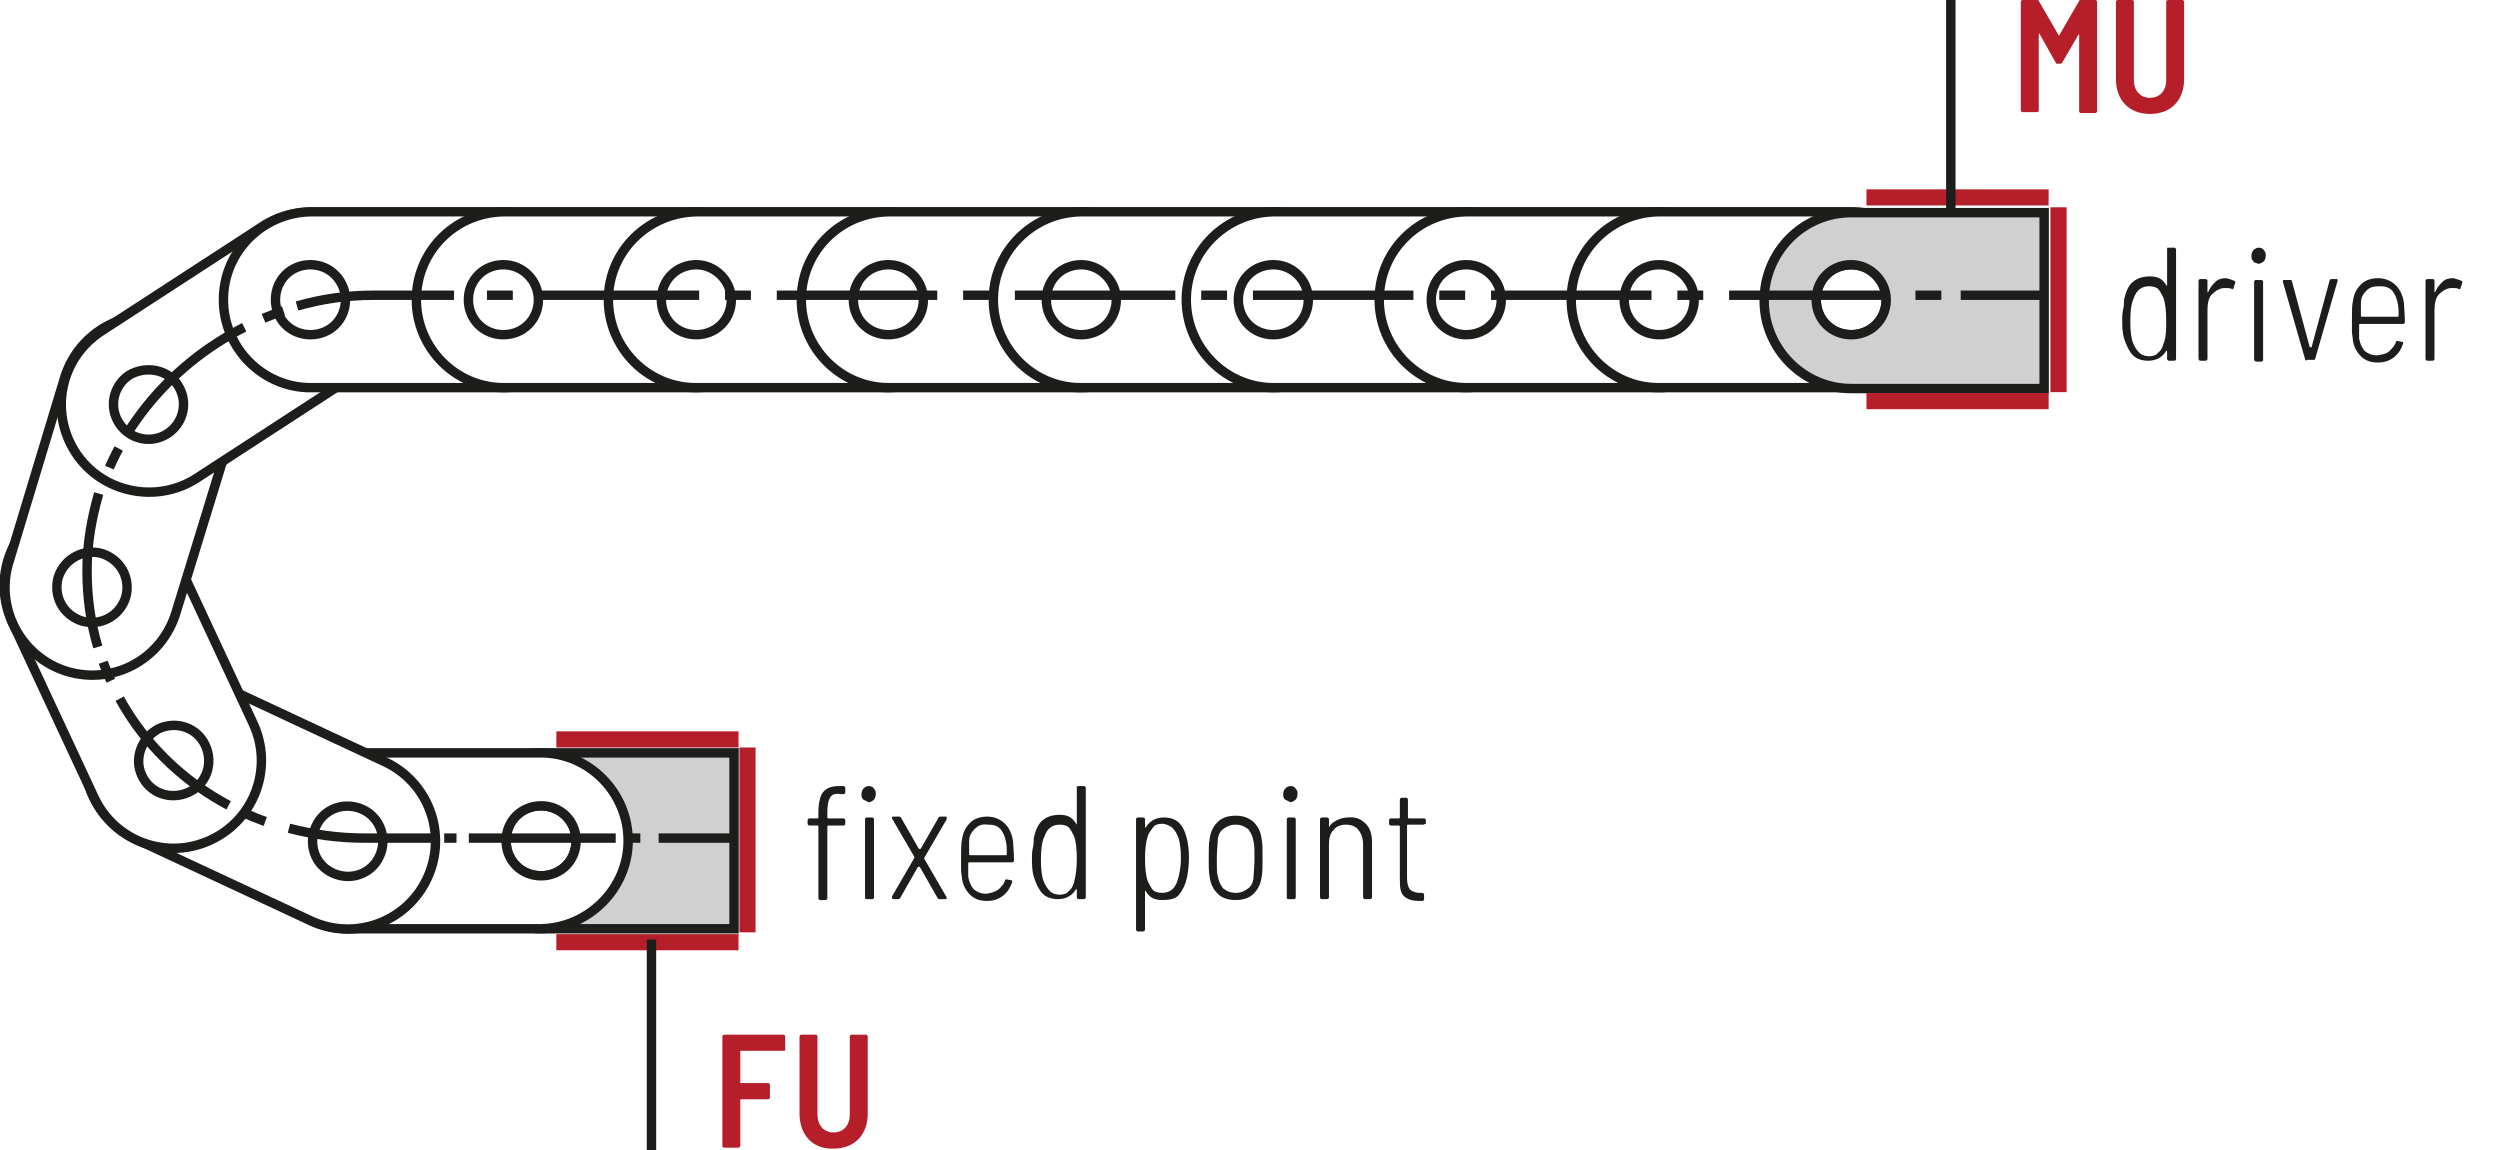 <?xml version="1.0" encoding="UTF-8"?>
<svg xmlns="http://www.w3.org/2000/svg" xmlns:xlink="http://www.w3.org/1999/xlink" version="1.1" id="Ebene_1" x="0px" y="0px" viewBox="0 0 278.6 128.2" xml:space="preserve">
<style type="text/css">
	.st0{fill:none;}
	.st1{clip-path:url(#SVGID_00000007422320244270167190000012724183122228623517_);fill:#FFFFFF;}
	
		.st2{clip-path:url(#SVGID_00000007422320244270167190000012724183122228623517_);fill:none;stroke:#1D1D1B;stroke-width:1.125;stroke-linecap:round;stroke-linejoin:round;}
	.st3{clip-path:url(#SVGID_00000007422320244270167190000012724183122228623517_);fill:none;stroke:#1D1D1B;stroke-width:1.125;}
	.st4{fill:#FFFFFF;}
	.st5{fill:none;stroke:#1D1D1B;stroke-width:1.188;stroke-linecap:round;stroke-linejoin:round;}
	
		.st6{clip-path:url(#SVGID_00000070800073822796708420000009847618093336356756_);fill:none;stroke:#1D1D1B;stroke-width:1.188;stroke-linecap:round;stroke-linejoin:round;}
	
		.st7{clip-path:url(#SVGID_00000114033709362110097020000013957080845526055868_);fill:none;stroke:#1D1D1B;stroke-width:1.188;stroke-linecap:round;stroke-linejoin:round;}
	
		.st8{clip-path:url(#SVGID_00000082358543665933298730000006733131352778646708_);fill:none;stroke:#1D1D1B;stroke-width:1.188;stroke-linecap:round;stroke-linejoin:round;}
	.st9{clip-path:url(#SVGID_00000126309568482734514750000003764715262632863123_);fill:#FFFFFF;}
	.st10{clip-path:url(#SVGID_00000126309568482734514750000003764715262632863123_);fill:none;stroke:#1D1D1B;stroke-width:1.188;}
	
		.st11{clip-path:url(#SVGID_00000126309568482734514750000003764715262632863123_);fill:none;stroke:#1D1D1B;stroke-width:1.188;stroke-linecap:round;stroke-linejoin:round;}
	.st12{fill:none;stroke:#1D1D1B;stroke-width:1.05;}
	.st13{fill:#1D1D1B;}
	
		.st14{clip-path:url(#SVGID_00000034784456202700608800000008079344541868550546_);fill:none;stroke:#1D1D1B;stroke-width:1.05;stroke-dasharray:4.266,4.266;}
	.st15{clip-path:url(#SVGID_00000034784456202700608800000008079344541868550546_);fill:none;stroke:#1D1D1B;stroke-width:1.05;}
	.st16{clip-path:url(#SVGID_00000034784456202700608800000008079344541868550546_);fill:#ECECEC;}
	.st17{clip-path:url(#SVGID_00000005256619602538884340000003075461140995434124_);fill:none;stroke:#1D1D1B;stroke-width:1.05;}
	.st18{fill:none;stroke:#1D1D1B;stroke-width:1.05;stroke-linejoin:round;}
	
		.st19{clip-path:url(#SVGID_00000161612651912207553790000007205974460872936320_);fill:none;stroke:#1D1D1B;stroke-width:1.05;stroke-linejoin:round;stroke-dasharray:17.712,2.712,2.712,2.712;stroke-dashoffset:20;}
	
		.st20{clip-path:url(#SVGID_00000161612651912207553790000007205974460872936320_);fill:none;stroke:#1D1D1B;stroke-width:1.05;stroke-linejoin:round;stroke-dasharray:20.835,5.835,5.835,5.835;stroke-dashoffset:26;}
	
		.st21{clip-path:url(#SVGID_00000161612651912207553790000007205974460872936320_);fill:none;stroke:#1D1D1B;stroke-width:1.05;stroke-linejoin:round;stroke-dasharray:20.907,5.907,5.907,5.907;stroke-dashoffset:26;}
	
		.st22{clip-path:url(#SVGID_00000161612651912207553790000007205974460872936320_);fill:none;stroke:#1D1D1B;stroke-width:1.05;stroke-linejoin:round;stroke-dasharray:17.427,2.427,2.427,2.427;stroke-dashoffset:19;}
	
		.st23{clip-path:url(#SVGID_00000161612651912207553790000007205974460872936320_);fill:none;stroke:#1D1D1B;stroke-width:1.05;stroke-linejoin:round;}
	
		.st24{clip-path:url(#SVGID_00000161612651912207553790000007205974460872936320_);fill:none;stroke:#1D1D1B;stroke-width:1.05;stroke-linejoin:round;stroke-dasharray:19.893,4.893,4.893,4.893;stroke-dashoffset:24;}
	
		.st25{clip-path:url(#SVGID_00000161612651912207553790000007205974460872936320_);fill:none;stroke:#1D1D1B;stroke-width:1.05;stroke-linejoin:round;stroke-dasharray:18.048,3.048,3.048,3.048;stroke-dashoffset:21;}
	.st26{clip-path:url(#SVGID_00000161612651912207553790000007205974460872936320_);}
	.st27{fill:none;stroke:#1D1D1B;stroke-width:1.572;stroke-linecap:round;stroke-linejoin:round;stroke-dasharray:0,4.74;}
	.st28{fill:none;stroke:#1D1D1B;stroke-width:1.572;stroke-linecap:round;stroke-linejoin:round;}
	.st29{fill:none;stroke:#1D1D1B;stroke-width:1.59;stroke-linecap:round;stroke-linejoin:round;stroke-dasharray:0,4.788;}
	.st30{fill:none;stroke:#1D1D1B;stroke-width:1.59;stroke-linecap:round;stroke-linejoin:round;}
	.st31{fill:none;stroke:#1D1D1B;stroke-width:1.5;}
	.st32{fill:none;stroke:#1D1D1B;stroke-width:1.572;stroke-linecap:round;stroke-linejoin:round;stroke-dasharray:0,4.737;}
	
		.st33{clip-path:url(#SVGID_00000091015421666076092730000011800429528080213670_);fill:none;stroke:#1D1D1B;stroke-width:1.572;stroke-linecap:round;stroke-linejoin:round;}
	.st34{fill:none;stroke:#9C9B9B;stroke-width:1.572;stroke-linecap:round;stroke-linejoin:round;stroke-dasharray:0,4.737;}
	
		.st35{clip-path:url(#SVGID_00000005949100751259212530000014775805090824288691_);fill:none;stroke:#9C9B9B;stroke-width:1.572;stroke-linecap:round;stroke-linejoin:round;}
	
		.st36{clip-path:url(#SVGID_00000109743844990374931070000008836618292944466341_);fill:none;stroke:#1D1D1B;stroke-width:1.572;stroke-linecap:round;stroke-linejoin:round;}
	
		.st37{clip-path:url(#SVGID_00000117636979807440435370000002020215242256019088_);fill:none;stroke:#9C9B9B;stroke-width:1.572;stroke-linecap:round;stroke-linejoin:round;}
	
		.st38{clip-path:url(#SVGID_00000117673235489902331870000003054146395477147307_);fill:none;stroke:#1D1D1B;stroke-width:1.572;stroke-linecap:round;stroke-linejoin:round;}
	
		.st39{clip-path:url(#SVGID_00000006682337318572174650000004801352938146300317_);fill:none;stroke:#9C9B9B;stroke-width:1.572;stroke-linecap:round;stroke-linejoin:round;}
	
		.st40{clip-path:url(#SVGID_00000036236981678510314000000004848398354540336529_);fill:none;stroke:#1D1D1B;stroke-width:1.572;stroke-linecap:round;stroke-linejoin:round;}
	
		.st41{clip-path:url(#SVGID_00000149339549918285504090000014881525266666539686_);fill:none;stroke:#9C9B9B;stroke-width:1.572;stroke-linecap:round;stroke-linejoin:round;}
	
		.st42{clip-path:url(#SVGID_00000136410849180744482170000016524775220437681820_);fill:none;stroke:#1D1D1B;stroke-width:1.572;stroke-linecap:round;stroke-linejoin:round;}
	
		.st43{clip-path:url(#SVGID_00000000220581606093141930000005269684535377052067_);fill:none;stroke:#9C9B9B;stroke-width:1.572;stroke-linecap:round;stroke-linejoin:round;}
	
		.st44{clip-path:url(#SVGID_00000134935491788546814050000010866941406600401027_);fill:none;stroke:#1D1D1B;stroke-width:1.572;stroke-linecap:round;stroke-linejoin:round;}
	
		.st45{clip-path:url(#SVGID_00000035504810212401847250000001627703132334910876_);fill:none;stroke:#9C9B9B;stroke-width:1.572;stroke-linecap:round;stroke-linejoin:round;}
	
		.st46{clip-path:url(#SVGID_00000041297878148542659100000010800989018704607378_);fill:none;stroke:#1D1D1B;stroke-width:1.572;stroke-linecap:round;stroke-linejoin:round;}
	
		.st47{clip-path:url(#SVGID_00000134219456628979618510000002680321643154591890_);fill:none;stroke:#9C9B9B;stroke-width:1.572;stroke-linecap:round;stroke-linejoin:round;}
	.st48{fill:none;stroke:#1D1D1B;stroke-width:1.5;stroke-linecap:round;stroke-linejoin:round;stroke-dasharray:0,4.506;}
	.st49{fill:none;stroke:#1D1D1B;stroke-width:1.5;stroke-linecap:round;stroke-linejoin:round;}
	.st50{fill:none;stroke:#9C9B9B;stroke-width:1.5;stroke-linecap:round;stroke-linejoin:round;stroke-dasharray:0,4.506;}
	.st51{fill:none;stroke:#9C9B9B;stroke-width:1.5;stroke-linecap:round;stroke-linejoin:round;}
	.st52{clip-path:url(#SVGID_00000014634986822989795840000007534181250973069750_);fill:none;stroke:#1D1D1B;stroke-width:1.572;}
	.st53{fill:none;stroke:#A22626;stroke-width:6.174;}
	.st54{clip-path:url(#SVGID_00000061464750324337900950000015004093397496037256_);fill:#ECECEC;}
	
		.st55{clip-path:url(#SVGID_00000061464750324337900950000015004093397496037256_);fill:none;stroke:#1D1D1B;stroke-width:1.431;stroke-linecap:round;stroke-linejoin:round;stroke-miterlimit:10;}
	.st56{clip-path:url(#SVGID_00000061464750324337900950000015004093397496037256_);fill:#FFFFFF;}
	
		.st57{clip-path:url(#SVGID_00000061464750324337900950000015004093397496037256_);fill:none;stroke:#1D1D1B;stroke-width:1.05;stroke-miterlimit:10;}
	
		.st58{clip-path:url(#SVGID_00000061464750324337900950000015004093397496037256_);fill:none;stroke:#1D1D1B;stroke-width:1.05;stroke-miterlimit:10;stroke-dasharray:0.714,2.043;}
	
		.st59{clip-path:url(#SVGID_00000061464750324337900950000015004093397496037256_);fill:none;stroke:#1D1D1B;stroke-width:1.05;stroke-miterlimit:10;stroke-dasharray:8.166,2.043,0.714,2.043;}
	
		.st60{clip-path:url(#SVGID_00000061464750324337900950000015004093397496037256_);fill:none;stroke:#1D1D1B;stroke-width:1.5;stroke-linecap:round;stroke-linejoin:round;stroke-miterlimit:10;}
	.st61{clip-path:url(#SVGID_00000061464750324337900950000015004093397496037256_);fill:#E19294;}
	
		.st62{clip-path:url(#SVGID_00000061464750324337900950000015004093397496037256_);fill:none;stroke:#1D1D1B;stroke-width:1.5;stroke-linecap:round;stroke-linejoin:round;}
	
		.st63{clip-path:url(#SVGID_00000061464750324337900950000015004093397496037256_);fill:none;stroke:#1D1D1B;stroke-width:1.5;stroke-linecap:round;stroke-linejoin:round;stroke-dasharray:3.504,1.752;}
	
		.st64{clip-path:url(#SVGID_00000061464750324337900950000015004093397496037256_);fill:none;stroke:#1D1D1B;stroke-width:1.05;stroke-miterlimit:10;stroke-dasharray:1.38,3.942;}
	
		.st65{clip-path:url(#SVGID_00000061464750324337900950000015004093397496037256_);fill:none;stroke:#1D1D1B;stroke-width:1.5;stroke-linecap:round;stroke-linejoin:round;stroke-dasharray:3.999,2.001;}
	
		.st66{clip-path:url(#SVGID_00000061464750324337900950000015004093397496037256_);fill:none;stroke:#1D1D1B;stroke-width:1.05;stroke-miterlimit:10;stroke-dasharray:1.029,2.94;}
	
		.st67{clip-path:url(#SVGID_00000061464750324337900950000015004093397496037256_);fill:none;stroke:#1D1D1B;stroke-width:1.05;stroke-miterlimit:10;stroke-dasharray:11.763,2.94,1.029,2.94;}
	
		.st68{clip-path:url(#SVGID_00000061464750324337900950000015004093397496037256_);fill:none;stroke:#1D1D1B;stroke-width:1.05;stroke-miterlimit:10;stroke-dasharray:1.089,3.111;}
	
		.st69{clip-path:url(#SVGID_00000061464750324337900950000015004093397496037256_);fill:none;stroke:#1D1D1B;stroke-width:1.5;stroke-linecap:round;stroke-linejoin:round;stroke-dasharray:3.297,1.65;}
	.st70{fill:#A22626;}
	
		.st71{clip-path:url(#SVGID_00000183227615233344081300000014251971016064744067_);fill:none;stroke:#1D1D1B;stroke-width:1.05;stroke-dasharray:12.372,3.372,1.422,4.872;stroke-dashoffset:15;}
	.st72{clip-path:url(#SVGID_00000085969996953089312200000012233629962320743832_);fill:#ECECEC;}
	
		.st73{clip-path:url(#SVGID_00000085969996953089312200000012233629962320743832_);fill:none;stroke:#1D1D1B;stroke-width:1.431;stroke-linecap:round;stroke-linejoin:round;stroke-miterlimit:10;}
	.st74{clip-path:url(#SVGID_00000085969996953089312200000012233629962320743832_);fill:#FFFFFF;}
	
		.st75{clip-path:url(#SVGID_00000085969996953089312200000012233629962320743832_);fill:none;stroke:#1D1D1B;stroke-width:1.05;stroke-miterlimit:10;}
	
		.st76{clip-path:url(#SVGID_00000085969996953089312200000012233629962320743832_);fill:none;stroke:#1D1D1B;stroke-width:1.05;stroke-miterlimit:10;stroke-dasharray:0.714,2.043;}
	
		.st77{clip-path:url(#SVGID_00000085969996953089312200000012233629962320743832_);fill:none;stroke:#1D1D1B;stroke-width:1.05;stroke-miterlimit:10;stroke-dasharray:8.166,2.043,0.714,2.043;}
	
		.st78{clip-path:url(#SVGID_00000085969996953089312200000012233629962320743832_);fill:none;stroke:#1D1D1B;stroke-width:1.5;stroke-linecap:round;stroke-linejoin:round;stroke-miterlimit:10;}
	
		.st79{clip-path:url(#SVGID_00000085969996953089312200000012233629962320743832_);fill:none;stroke:#1D1D1B;stroke-width:1.05;stroke-dasharray:12,6;}
	.st80{clip-path:url(#SVGID_00000085969996953089312200000012233629962320743832_);fill:#E19294;}
	
		.st81{clip-path:url(#SVGID_00000085969996953089312200000012233629962320743832_);fill:none;stroke:#1D1D1B;stroke-width:1.5;stroke-linecap:round;stroke-linejoin:round;}
	
		.st82{clip-path:url(#SVGID_00000085969996953089312200000012233629962320743832_);fill:none;stroke:#1D1D1B;stroke-width:1.5;stroke-linecap:round;stroke-linejoin:round;stroke-dasharray:3.504,1.752;}
	
		.st83{clip-path:url(#SVGID_00000085969996953089312200000012233629962320743832_);fill:none;stroke:#1D1D1B;stroke-width:1.05;stroke-miterlimit:10;stroke-dasharray:1.38,3.942;}
	
		.st84{clip-path:url(#SVGID_00000085969996953089312200000012233629962320743832_);fill:none;stroke:#1D1D1B;stroke-width:1.5;stroke-linecap:round;stroke-linejoin:round;stroke-dasharray:3.999,2.001;}
	
		.st85{clip-path:url(#SVGID_00000085969996953089312200000012233629962320743832_);fill:none;stroke:#1D1D1B;stroke-width:1.05;stroke-miterlimit:10;stroke-dasharray:1.029,2.94;}
	
		.st86{clip-path:url(#SVGID_00000085969996953089312200000012233629962320743832_);fill:none;stroke:#1D1D1B;stroke-width:1.05;stroke-miterlimit:10;stroke-dasharray:11.763,2.94,1.029,2.94;}
	
		.st87{clip-path:url(#SVGID_00000101783455150445095790000016884602736337381269_);fill:none;stroke:#1D1D1B;stroke-width:1.05;stroke-dasharray:12.372,3.372,1.422,4.872;stroke-dashoffset:15;}
	.st88{clip-path:url(#SVGID_00000114068612725440119110000008668033006791081632_);fill:#ECECEC;}
	
		.st89{clip-path:url(#SVGID_00000114068612725440119110000008668033006791081632_);fill:none;stroke:#1D1D1B;stroke-width:1.05;stroke-dasharray:3.102,2.052;}
	
		.st90{clip-path:url(#SVGID_00000114068612725440119110000008668033006791081632_);fill:none;stroke:#1D1D1B;stroke-width:1.05;stroke-dasharray:3.186,2.136;}
	
		.st91{clip-path:url(#SVGID_00000114068612725440119110000008668033006791081632_);fill:none;stroke:#1D1D1B;stroke-width:1.05;stroke-dasharray:3.234,2.184;}
	.st92{clip-path:url(#SVGID_00000114068612725440119110000008668033006791081632_);fill:none;stroke:#1D1D1B;stroke-width:1.05;}
	.st93{clip-path:url(#SVGID_00000114068612725440119110000008668033006791081632_);fill:#CFCFCF;}
	.st94{clip-path:url(#SVGID_00000114068612725440119110000008668033006791081632_);fill:#FFFFFF;}
	
		.st95{clip-path:url(#SVGID_00000114068612725440119110000008668033006791081632_);fill:none;stroke:#1D1D1B;stroke-width:1.05;stroke-linejoin:round;stroke-dasharray:16.416,1.416,1.416,1.416;stroke-dashoffset:17;}
	
		.st96{clip-path:url(#SVGID_00000114068612725440119110000008668033006791081632_);fill:none;stroke:#1D1D1B;stroke-width:1.05;stroke-linejoin:round;stroke-dasharray:17.226,2.226,2.226,2.226;stroke-dashoffset:19;}
	
		.st97{clip-path:url(#SVGID_00000114068612725440119110000008668033006791081632_);fill:none;stroke:#1D1D1B;stroke-width:1.05;stroke-linejoin:round;stroke-dasharray:17.304,2.304,2.304,2.304;stroke-dashoffset:19;}
	
		.st98{clip-path:url(#SVGID_00000114068612725440119110000008668033006791081632_);fill:none;stroke:#1D1D1B;stroke-width:1.05;stroke-linejoin:round;stroke-dasharray:17.94,2.94,2.94,2.94;stroke-dashoffset:20;}
	
		.st99{clip-path:url(#SVGID_00000114068612725440119110000008668033006791081632_);fill:none;stroke:#1D1D1B;stroke-width:1.05;stroke-linejoin:round;}
	.st100{fill:none;stroke:#A22626;stroke-width:1.8;}
	.st101{fill:#ECECEC;}
	.st102{fill:none;stroke:#1D1D1B;stroke-width:1.5;stroke-linecap:round;stroke-linejoin:round;stroke-miterlimit:10;}
	.st103{fill:none;stroke:#1D1D1B;stroke-width:1.05;stroke-dasharray:12.567,3.567,1.617,3.567;stroke-dashoffset:16;}
	.st104{clip-path:url(#SVGID_00000008834081207112525180000013763752786547103662_);fill:none;stroke:#1D1D1B;stroke-width:1.05;}
	.st105{fill:none;stroke:#1D1D1B;stroke-width:0.75;}
	.st106{clip-path:url(#SVGID_00000071547762240528142390000016039376219498468278_);fill:none;stroke:#1D1D1B;stroke-width:1.05;}
	.st107{clip-path:url(#SVGID_00000071547762240528142390000016039376219498468278_);fill:none;stroke:#1D1D1B;stroke-width:0.75;}
	.st108{fill:none;stroke:#1D1D1B;stroke-width:1.05;stroke-dasharray:12.066,3.066,1.116,3.066;stroke-dashoffset:15;}
	.st109{fill:none;stroke:#1D1D1B;stroke-width:1.05;stroke-dasharray:11.424,2.424,0.474,2.424;stroke-dashoffset:13;}
	.st110{clip-path:url(#SVGID_00000125580596094303080590000000178215716724504489_);fill:#ECECEC;}
	.st111{clip-path:url(#SVGID_00000125580596094303080590000000178215716724504489_);fill:none;stroke:#1D1D1B;stroke-width:1.5;}
	
		.st112{clip-path:url(#SVGID_00000125580596094303080590000000178215716724504489_);fill:none;stroke:#1D1D1B;stroke-width:1.5;stroke-linecap:round;stroke-linejoin:round;}
	.st113{clip-path:url(#SVGID_00000072978687078159215710000014839213448888094850_);fill:#FFFFFF;}
	
		.st114{clip-path:url(#SVGID_00000072978687078159215710000014839213448888094850_);fill:none;stroke:#1D1D1B;stroke-width:1.5;stroke-linecap:round;stroke-linejoin:round;stroke-miterlimit:10;}
	
		.st115{clip-path:url(#SVGID_00000023970792239555177940000000706167990492095120_);fill:none;stroke:#1D1D1B;stroke-width:1.5;stroke-linecap:round;stroke-linejoin:round;stroke-miterlimit:10;}
	
		.st116{clip-path:url(#SVGID_00000039842573566343919010000002786262460491543994_);fill:none;stroke:#1D1D1B;stroke-width:1.5;stroke-linecap:round;stroke-linejoin:round;stroke-miterlimit:10;}
	.st117{clip-path:url(#SVGID_00000039842573566343919010000002786262460491543994_);fill:#FFFFFF;}
	
		.st118{clip-path:url(#SVGID_00000090295241146434052120000005500280693624521129_);fill:none;stroke:#1D1D1B;stroke-width:1.5;stroke-linecap:round;stroke-linejoin:round;stroke-miterlimit:10;}
	
		.st119{clip-path:url(#SVGID_00000113350059698582803380000007048444231746401158_);fill:none;stroke:#1D1D1B;stroke-width:1.5;stroke-linecap:round;stroke-linejoin:round;stroke-miterlimit:10;}
	
		.st120{clip-path:url(#SVGID_00000113350059698582803380000007048444231746401158_);fill:none;stroke:#1D1D1B;stroke-width:1.05;stroke-dasharray:12.567,3.567,1.617,3.567;stroke-dashoffset:16;}
	.st121{clip-path:url(#SVGID_00000113350059698582803380000007048444231746401158_);fill:none;stroke:#1D1D1B;stroke-width:1.05;}
	
		.st122{clip-path:url(#SVGID_00000083799186661032023030000003002231919518971062_);fill:none;stroke:#1D1D1B;stroke-width:1.5;stroke-linecap:round;stroke-linejoin:round;stroke-dasharray:0,4.578;}
	
		.st123{clip-path:url(#SVGID_00000083799186661032023030000003002231919518971062_);fill:none;stroke:#1D1D1B;stroke-width:1.5;stroke-linecap:round;stroke-linejoin:round;}
	.st124{fill:#2D4D96;}
	.st125{clip-path:url(#SVGID_00000007405149655415863660000005285067946844184994_);fill:#FFFFFF;}
	
		.st126{clip-path:url(#SVGID_00000007405149655415863660000005285067946844184994_);fill:none;stroke:#1D1D1B;stroke-width:1.5;stroke-linecap:round;stroke-linejoin:round;stroke-miterlimit:10;}
	
		.st127{clip-path:url(#SVGID_00000127030047961943289980000010198527527286490760_);fill:none;stroke:#1D1D1B;stroke-width:1.5;stroke-linecap:round;stroke-linejoin:round;stroke-miterlimit:10;}
	
		.st128{clip-path:url(#SVGID_00000162344093493962983280000001404373156182422199_);fill:none;stroke:#1D1D1B;stroke-width:1.5;stroke-linecap:round;stroke-linejoin:round;stroke-miterlimit:10;}
	.st129{clip-path:url(#SVGID_00000162344093493962983280000001404373156182422199_);fill:#FFFFFF;}
	
		.st130{clip-path:url(#SVGID_00000006684972954540257140000000431889526968136076_);fill:none;stroke:#1D1D1B;stroke-width:1.5;stroke-linecap:round;stroke-linejoin:round;stroke-miterlimit:10;}
	
		.st131{clip-path:url(#SVGID_00000152241793739430150510000013986261296111603090_);fill:none;stroke:#1D1D1B;stroke-width:1.5;stroke-linecap:round;stroke-linejoin:round;stroke-miterlimit:10;}
	.st132{clip-path:url(#SVGID_00000096746231327917605960000012645522283504611470_);fill:#FFFFFF;}
	
		.st133{clip-path:url(#SVGID_00000096746231327917605960000012645522283504611470_);fill:none;stroke:#1D1D1B;stroke-width:1.5;stroke-linecap:round;stroke-linejoin:round;stroke-miterlimit:10;}
	
		.st134{clip-path:url(#SVGID_00000172435569570166297220000016918490976904725930_);fill:none;stroke:#1D1D1B;stroke-width:1.5;stroke-linecap:round;stroke-linejoin:round;stroke-miterlimit:10;}
	
		.st135{clip-path:url(#SVGID_00000123438625079819886980000018096000312473197988_);fill:none;stroke:#1D1D1B;stroke-width:1.5;stroke-linecap:round;stroke-linejoin:round;stroke-miterlimit:10;}
	.st136{clip-path:url(#SVGID_00000123438625079819886980000018096000312473197988_);fill:#FFFFFF;}
	
		.st137{clip-path:url(#SVGID_00000083050477957083973590000007543127674836500626_);fill:none;stroke:#1D1D1B;stroke-width:1.5;stroke-linecap:round;stroke-linejoin:round;stroke-miterlimit:10;}
	
		.st138{clip-path:url(#SVGID_00000006704683873397477030000005606635415222323899_);fill:none;stroke:#1D1D1B;stroke-width:1.5;stroke-linecap:round;stroke-linejoin:round;stroke-miterlimit:10;}
	.st139{clip-path:url(#SVGID_00000163067874784627237150000004936685939599397566_);fill:#ECECEC;}
	.st140{clip-path:url(#SVGID_00000163067874784627237150000004936685939599397566_);fill:none;stroke:#1D1D1B;stroke-width:1.5;}
	
		.st141{clip-path:url(#SVGID_00000163067874784627237150000004936685939599397566_);fill:none;stroke:#1D1D1B;stroke-width:1.5;stroke-linecap:round;stroke-linejoin:round;}
	.st142{clip-path:url(#SVGID_00000041280898257112931210000017922014443296835991_);fill:none;stroke:#A22626;stroke-width:2.82;}
	.st143{clip-path:url(#SVGID_00000073680989297831156530000003950766202943805871_);fill:none;stroke:#A22626;stroke-width:2.82;}
	
		.st144{clip-path:url(#SVGID_00000084504495897446919990000017375212101942107291_);fill:none;stroke:#1D1D1B;stroke-width:1.5;stroke-linecap:round;stroke-linejoin:round;stroke-dasharray:0,4.578;}
	
		.st145{clip-path:url(#SVGID_00000084504495897446919990000017375212101942107291_);fill:none;stroke:#1D1D1B;stroke-width:1.5;stroke-linecap:round;stroke-linejoin:round;}
	.st146{clip-path:url(#SVGID_00000093865655188612576670000007327543400697794468_);fill:#FFFFFF;}
	
		.st147{clip-path:url(#SVGID_00000093865655188612576670000007327543400697794468_);fill:none;stroke:#1D1D1B;stroke-width:1.5;stroke-linecap:round;stroke-linejoin:round;stroke-miterlimit:10;}
	
		.st148{clip-path:url(#SVGID_00000023963513937571863670000008176061229721932216_);fill:none;stroke:#1D1D1B;stroke-width:1.5;stroke-linecap:round;stroke-linejoin:round;stroke-miterlimit:10;}
	
		.st149{clip-path:url(#SVGID_00000149347743765762297190000013361147882450288779_);fill:none;stroke:#1D1D1B;stroke-width:1.5;stroke-linecap:round;stroke-linejoin:round;stroke-miterlimit:10;}
	.st150{clip-path:url(#SVGID_00000149347743765762297190000013361147882450288779_);fill:#FFFFFF;}
	
		.st151{clip-path:url(#SVGID_00000038414712007732412460000000241316373202790047_);fill:none;stroke:#1D1D1B;stroke-width:1.5;stroke-linecap:round;stroke-linejoin:round;stroke-miterlimit:10;}
	
		.st152{clip-path:url(#SVGID_00000073707799526184373200000011942020481462928824_);fill:none;stroke:#1D1D1B;stroke-width:1.5;stroke-linecap:round;stroke-linejoin:round;stroke-miterlimit:10;}
	.st153{clip-path:url(#SVGID_00000015344941006950609240000016004191119822763917_);fill:#FFFFFF;}
	
		.st154{clip-path:url(#SVGID_00000015344941006950609240000016004191119822763917_);fill:none;stroke:#1D1D1B;stroke-width:1.5;stroke-linecap:round;stroke-linejoin:round;stroke-miterlimit:10;}
	
		.st155{clip-path:url(#SVGID_00000109736116591798755760000017852898894422760102_);fill:none;stroke:#1D1D1B;stroke-width:1.5;stroke-linecap:round;stroke-linejoin:round;stroke-miterlimit:10;}
	
		.st156{clip-path:url(#SVGID_00000051349148970913806410000008500733922205492406_);fill:none;stroke:#1D1D1B;stroke-width:1.5;stroke-linecap:round;stroke-linejoin:round;stroke-miterlimit:10;}
	.st157{clip-path:url(#SVGID_00000051349148970913806410000008500733922205492406_);fill:#FFFFFF;}
	
		.st158{clip-path:url(#SVGID_00000140710356996980595700000009451562223932982676_);fill:none;stroke:#1D1D1B;stroke-width:1.5;stroke-linecap:round;stroke-linejoin:round;stroke-miterlimit:10;}
	
		.st159{clip-path:url(#SVGID_00000034772138324265923750000015518100385516527008_);fill:none;stroke:#1D1D1B;stroke-width:1.5;stroke-linecap:round;stroke-linejoin:round;stroke-miterlimit:10;}
	.st160{clip-path:url(#SVGID_00000036968169073721254700000004748932744934570400_);fill:none;stroke:#A22626;stroke-width:2.82;}
	.st161{clip-path:url(#SVGID_00000154404211585079083480000011147390944312476073_);fill:none;stroke:#A22626;stroke-width:2.82;}
	
		.st162{clip-path:url(#SVGID_00000066473359605705850770000010908497312896741550_);fill:none;stroke:#1D1D1B;stroke-width:1.5;stroke-linecap:round;stroke-linejoin:round;stroke-dasharray:0,4.578;}
	
		.st163{clip-path:url(#SVGID_00000066473359605705850770000010908497312896741550_);fill:none;stroke:#1D1D1B;stroke-width:1.5;stroke-linecap:round;stroke-linejoin:round;}
	.st164{fill:none;stroke:#1D1D1B;stroke-width:1.05;stroke-linecap:round;stroke-linejoin:round;}
	.st165{clip-path:url(#SVGID_00000036251432746246254830000005009604645354636722_);fill:#ECECEC;}
	.st166{clip-path:url(#SVGID_00000036251432746246254830000005009604645354636722_);fill:none;stroke:#1D1D1B;stroke-width:1.05;}
	
		.st167{clip-path:url(#SVGID_00000036251432746246254830000005009604645354636722_);fill:none;stroke:#1D1D1B;stroke-width:1.05;stroke-linejoin:round;stroke-dasharray:16.749,1.749,1.749,1.749;stroke-dashoffset:18;}
	
		.st168{clip-path:url(#SVGID_00000036251432746246254830000005009604645354636722_);fill:none;stroke:#1D1D1B;stroke-width:1.05;stroke-linejoin:round;stroke-dasharray:20.922,5.922,5.922,5.922;stroke-dashoffset:26;}
	
		.st169{clip-path:url(#SVGID_00000036251432746246254830000005009604645354636722_);fill:none;stroke:#1D1D1B;stroke-width:1.05;stroke-linejoin:round;stroke-dasharray:17.679,2.679,2.679,2.679;stroke-dashoffset:20;}
	
		.st170{clip-path:url(#SVGID_00000036251432746246254830000005009604645354636722_);fill:none;stroke:#1D1D1B;stroke-width:1.05;stroke-linejoin:round;stroke-dasharray:18.738,3.738,3.738,3.738;stroke-dashoffset:22;}
	
		.st171{clip-path:url(#SVGID_00000036251432746246254830000005009604645354636722_);fill:none;stroke:#1D1D1B;stroke-width:1.05;stroke-linejoin:round;stroke-dasharray:17.223,2.223,2.223,2.223;stroke-dashoffset:19;}
	
		.st172{clip-path:url(#SVGID_00000036251432746246254830000005009604645354636722_);fill:none;stroke:#1D1D1B;stroke-width:1.05;stroke-linejoin:round;stroke-dasharray:19.137,4.137,4.137,4.137;stroke-dashoffset:23;}
	
		.st173{clip-path:url(#SVGID_00000036251432746246254830000005009604645354636722_);fill:none;stroke:#1D1D1B;stroke-width:1.05;stroke-linejoin:round;}
	
		.st174{clip-path:url(#SVGID_00000036251432746246254830000005009604645354636722_);fill:none;stroke:#1D1D1B;stroke-width:1.05;stroke-linejoin:round;stroke-dasharray:18.111,3.111,3.111,3.111;stroke-dashoffset:21;}
	
		.st175{clip-path:url(#SVGID_00000036251432746246254830000005009604645354636722_);fill:none;stroke:#1D1D1B;stroke-width:1.05;stroke-linejoin:round;stroke-dasharray:20.835,5.835,5.835,5.835;stroke-dashoffset:26;}
	
		.st176{clip-path:url(#SVGID_00000036251432746246254830000005009604645354636722_);fill:none;stroke:#1D1D1B;stroke-width:1.05;stroke-linejoin:round;stroke-dasharray:20.907,5.907,5.907,5.907;stroke-dashoffset:26;}
	
		.st177{clip-path:url(#SVGID_00000036251432746246254830000005009604645354636722_);fill:none;stroke:#1D1D1B;stroke-width:1.05;stroke-linejoin:round;stroke-dasharray:18.048,3.048,3.048,3.048;stroke-dashoffset:21;}
	
		.st178{clip-path:url(#SVGID_00000036251432746246254830000005009604645354636722_);fill:none;stroke:#1D1D1B;stroke-width:1.05;stroke-linejoin:round;stroke-dasharray:19.461,4.461,4.461,4.461;stroke-dashoffset:23;}
	
		.st179{clip-path:url(#SVGID_00000036251432746246254830000005009604645354636722_);fill:none;stroke:#1D1D1B;stroke-width:1.05;stroke-linejoin:round;stroke-dasharray:17.259,2.259,2.259,2.259;stroke-dashoffset:19;}
	.st180{clip-path:url(#SVGID_00000069376723207007964340000011651725301701275791_);fill:none;stroke:#1D1D1B;stroke-width:1.05;}
	.st181{clip-path:url(#SVGID_00000105416494734024011680000010937937043622206100_);fill:#ECECEC;}
	
		.st182{clip-path:url(#SVGID_00000105416494734024011680000010937937043622206100_);fill:none;stroke:#1D1D1B;stroke-width:1.431;stroke-linecap:round;stroke-linejoin:round;stroke-miterlimit:10;}
	.st183{clip-path:url(#SVGID_00000105416494734024011680000010937937043622206100_);fill:#FFFFFF;}
	
		.st184{clip-path:url(#SVGID_00000105416494734024011680000010937937043622206100_);fill:none;stroke:#1D1D1B;stroke-width:1.05;stroke-miterlimit:10;}
	
		.st185{clip-path:url(#SVGID_00000105416494734024011680000010937937043622206100_);fill:none;stroke:#1D1D1B;stroke-width:1.05;stroke-miterlimit:10;stroke-dasharray:0.714,2.043;}
	
		.st186{clip-path:url(#SVGID_00000105416494734024011680000010937937043622206100_);fill:none;stroke:#1D1D1B;stroke-width:1.05;stroke-miterlimit:10;stroke-dasharray:8.166,2.043,0.714,2.043;}
	
		.st187{clip-path:url(#SVGID_00000105416494734024011680000010937937043622206100_);fill:none;stroke:#1D1D1B;stroke-width:1.5;stroke-linecap:round;stroke-linejoin:round;stroke-miterlimit:10;}
	
		.st188{clip-path:url(#SVGID_00000105416494734024011680000010937937043622206100_);fill:none;stroke:#1D1D1B;stroke-width:1.05;stroke-dasharray:12,6;}
	.st189{clip-path:url(#SVGID_00000105416494734024011680000010937937043622206100_);fill:#E19294;}
	
		.st190{clip-path:url(#SVGID_00000105416494734024011680000010937937043622206100_);fill:none;stroke:#1D1D1B;stroke-width:1.5;stroke-linecap:round;stroke-linejoin:round;}
	
		.st191{clip-path:url(#SVGID_00000105416494734024011680000010937937043622206100_);fill:none;stroke:#1D1D1B;stroke-width:1.5;stroke-linecap:round;stroke-linejoin:round;stroke-dasharray:3.504,1.752;}
	
		.st192{clip-path:url(#SVGID_00000105416494734024011680000010937937043622206100_);fill:none;stroke:#1D1D1B;stroke-width:1.05;stroke-miterlimit:10;stroke-dasharray:1.38,3.942;}
	
		.st193{clip-path:url(#SVGID_00000105416494734024011680000010937937043622206100_);fill:none;stroke:#1D1D1B;stroke-width:1.5;stroke-linecap:round;stroke-linejoin:round;stroke-dasharray:3.999,2.001;}
	
		.st194{clip-path:url(#SVGID_00000105416494734024011680000010937937043622206100_);fill:none;stroke:#1D1D1B;stroke-width:1.05;stroke-miterlimit:10;stroke-dasharray:1.029,2.94;}
	
		.st195{clip-path:url(#SVGID_00000105416494734024011680000010937937043622206100_);fill:none;stroke:#1D1D1B;stroke-width:1.05;stroke-miterlimit:10;stroke-dasharray:11.763,2.94,1.029,2.94;}
	.st196{clip-path:url(#SVGID_00000170967910270298595690000003675351214378433959_);fill:#EDEDED;}
	
		.st197{clip-path:url(#SVGID_00000170967910270298595690000003675351214378433959_);fill:none;stroke:#1D1D1B;stroke-width:1.431;stroke-linecap:round;stroke-linejoin:round;stroke-miterlimit:10;}
	
		.st198{clip-path:url(#SVGID_00000170967910270298595690000003675351214378433959_);fill:none;stroke:#1D1D1B;stroke-width:1.5;stroke-linecap:round;stroke-linejoin:round;stroke-dasharray:6,3;}
	.st199{clip-path:url(#SVGID_00000170967910270298595690000003675351214378433959_);fill:#FFFFFF;}
	
		.st200{clip-path:url(#SVGID_00000170967910270298595690000003675351214378433959_);fill:none;stroke:#1D1D1B;stroke-width:1.05;stroke-miterlimit:10;}
	
		.st201{clip-path:url(#SVGID_00000170967910270298595690000003675351214378433959_);fill:none;stroke:#1D1D1B;stroke-width:1.05;stroke-miterlimit:10;stroke-dasharray:0.714,2.043;}
	
		.st202{clip-path:url(#SVGID_00000170967910270298595690000003675351214378433959_);fill:none;stroke:#1D1D1B;stroke-width:1.05;stroke-miterlimit:10;stroke-dasharray:8.166,2.043,0.714,2.043;}
	
		.st203{clip-path:url(#SVGID_00000170967910270298595690000003675351214378433959_);fill:none;stroke:#1D1D1B;stroke-width:1.5;stroke-linecap:round;stroke-linejoin:round;stroke-miterlimit:10;}
	.st204{clip-path:url(#SVGID_00000170967910270298595690000003675351214378433959_);fill:#E19394;}
	
		.st205{clip-path:url(#SVGID_00000170967910270298595690000003675351214378433959_);fill:none;stroke:#1D1D1B;stroke-width:1.5;stroke-linecap:round;stroke-linejoin:round;}
	
		.st206{clip-path:url(#SVGID_00000170967910270298595690000003675351214378433959_);fill:none;stroke:#1D1D1B;stroke-width:1.5;stroke-linecap:round;stroke-linejoin:round;stroke-dasharray:3.504,1.752;}
	
		.st207{clip-path:url(#SVGID_00000170967910270298595690000003675351214378433959_);fill:none;stroke:#1D1D1B;stroke-width:1.05;stroke-miterlimit:10;stroke-dasharray:1.38,3.942;}
	
		.st208{clip-path:url(#SVGID_00000170967910270298595690000003675351214378433959_);fill:none;stroke:#1D1D1B;stroke-width:1.5;stroke-linecap:round;stroke-linejoin:round;stroke-dasharray:3.999,2.001;}
	
		.st209{clip-path:url(#SVGID_00000170967910270298595690000003675351214378433959_);fill:none;stroke:#1D1D1B;stroke-width:1.05;stroke-miterlimit:10;stroke-dasharray:1.029,2.94;}
	
		.st210{clip-path:url(#SVGID_00000170967910270298595690000003675351214378433959_);fill:none;stroke:#1D1D1B;stroke-width:1.05;stroke-miterlimit:10;stroke-dasharray:11.763,2.94,1.029,2.94;}
	
		.st211{clip-path:url(#SVGID_00000170967910270298595690000003675351214378433959_);fill:none;stroke:#1D1D1B;stroke-width:1.05;stroke-miterlimit:10;stroke-dasharray:1.089,3.111;}
	
		.st212{clip-path:url(#SVGID_00000170967910270298595690000003675351214378433959_);fill:none;stroke:#1D1D1B;stroke-width:1.5;stroke-linecap:round;stroke-linejoin:round;stroke-dasharray:3.297,1.65;}
	.st213{fill:none;stroke:#1D1D1B;stroke-width:1.05;stroke-dasharray:11.949,2.949,0.999,4.449;stroke-dashoffset:14;}
	.st214{fill:#B61F29;}
	.st215{clip-path:url(#SVGID_00000041274963623941241840000013417745079545780104_);fill:#D0D0D0;}
	.st216{clip-path:url(#SVGID_00000041274963623941241840000013417745079545780104_);fill:none;stroke:#1D1D1B;stroke-width:1.05;}
	.st217{clip-path:url(#SVGID_00000041274963623941241840000013417745079545780104_);fill:#FFFFFF;}
	
		.st218{clip-path:url(#SVGID_00000041274963623941241840000013417745079545780104_);fill:none;stroke:#1D1D1B;stroke-width:1.05;stroke-linejoin:round;stroke-dasharray:16.371,1.371,1.371,1.371;stroke-dashoffset:17;}
	
		.st219{clip-path:url(#SVGID_00000041274963623941241840000013417745079545780104_);fill:none;stroke:#1D1D1B;stroke-width:1.05;stroke-linejoin:round;stroke-dasharray:17.232,2.232,2.232,2.232;stroke-dashoffset:19;}
	
		.st220{clip-path:url(#SVGID_00000041274963623941241840000013417745079545780104_);fill:none;stroke:#1D1D1B;stroke-width:1.05;stroke-linejoin:round;stroke-dasharray:17.373,2.373,2.373,2.373;stroke-dashoffset:19;}
	
		.st221{clip-path:url(#SVGID_00000041274963623941241840000013417745079545780104_);fill:none;stroke:#1D1D1B;stroke-width:1.05;stroke-linejoin:round;stroke-dasharray:17.883,2.883,2.883,2.883;stroke-dashoffset:20;}
	
		.st222{clip-path:url(#SVGID_00000041274963623941241840000013417745079545780104_);fill:none;stroke:#1D1D1B;stroke-width:1.05;stroke-linejoin:round;}
	.st223{fill:none;stroke:#B61F29;stroke-width:1.8;}
	.st224{clip-path:url(#SVGID_00000087384705656338158340000002521039171849378727_);fill:none;stroke:#1D1D1B;stroke-width:1.05;}
	.st225{clip-path:url(#SVGID_00000052802885738116086010000009404045184999727527_);}
	.st226{clip-path:url(#SVGID_00000106855823746377188260000015137026263282369687_);fill:#EDEDED;}
	
		.st227{clip-path:url(#SVGID_00000106855823746377188260000015137026263282369687_);fill:none;stroke:#1D1D1B;stroke-width:1.5;stroke-miterlimit:10;}
	.st228{fill:none;stroke:#1D1D1B;stroke-width:1.05;stroke-dasharray:10.746,1.746,0,1.746;stroke-dashoffset:12;}
	.st229{fill:none;stroke:#1D1D1B;stroke-width:1.05;stroke-dasharray:11.94,2.94,0.99,2.94;stroke-dashoffset:14;}
	.st230{fill:none;stroke:#1D1D1B;stroke-width:1.05;stroke-dasharray:11.709,2.709,0.759,4.209;stroke-dashoffset:14;}
	.st231{clip-path:url(#SVGID_00000074424909772739706630000009532831701502569857_);fill:#FFFFFF;}
	
		.st232{clip-path:url(#SVGID_00000074424909772739706630000009532831701502569857_);fill:none;stroke:#1D1D1B;stroke-width:1.5;stroke-linecap:round;stroke-linejoin:round;stroke-miterlimit:10;}
	
		.st233{clip-path:url(#SVGID_00000152234841703628898850000006564976613511478438_);fill:none;stroke:#1D1D1B;stroke-width:1.5;stroke-linecap:round;stroke-linejoin:round;stroke-miterlimit:10;}
	
		.st234{clip-path:url(#SVGID_00000142884243496559157850000006291556392707653249_);fill:none;stroke:#1D1D1B;stroke-width:1.5;stroke-linecap:round;stroke-linejoin:round;stroke-miterlimit:10;}
	.st235{clip-path:url(#SVGID_00000142884243496559157850000006291556392707653249_);fill:#FFFFFF;}
	
		.st236{clip-path:url(#SVGID_00000137817602538096820630000006636587631788856206_);fill:none;stroke:#1D1D1B;stroke-width:1.5;stroke-linecap:round;stroke-linejoin:round;stroke-miterlimit:10;}
	
		.st237{clip-path:url(#SVGID_00000159455043645857279680000015348071795081521819_);fill:none;stroke:#1D1D1B;stroke-width:1.5;stroke-linecap:round;stroke-linejoin:round;stroke-miterlimit:10;}
	.st238{fill:#EDEDED;}
	
		.st239{clip-path:url(#SVGID_00000049921021980462108940000003032252052545380493_);fill:none;stroke:#1D1D1B;stroke-width:1.5;stroke-linecap:round;stroke-linejoin:round;stroke-miterlimit:10;}
	.st240{fill:none;stroke:#1D1D1B;stroke-width:1.05;stroke-dasharray:12.372,3.372,1.422,4.872;stroke-dashoffset:15;}
	
		.st241{clip-path:url(#SVGID_00000036236187101068742310000003652659759618785419_);fill:none;stroke:#1D1D1B;stroke-width:1.5;stroke-linecap:round;stroke-linejoin:round;stroke-miterlimit:10;}
	
		.st242{clip-path:url(#SVGID_00000116943961025447351190000006039701798158834366_);fill:none;stroke:#1D1D1B;stroke-width:1.5;stroke-linecap:round;stroke-linejoin:round;stroke-miterlimit:10;}
	
		.st243{clip-path:url(#SVGID_00000002386782196264070990000012686970324596667777_);fill:none;stroke:#1D1D1B;stroke-width:1.5;stroke-linecap:round;stroke-linejoin:round;stroke-miterlimit:10;}
	
		.st244{clip-path:url(#SVGID_00000067926987621989135310000009434129704531020721_);fill:none;stroke:#1D1D1B;stroke-width:1.5;stroke-linecap:round;stroke-linejoin:round;stroke-miterlimit:10;}
	
		.st245{clip-path:url(#SVGID_00000153665834821007301360000008075590821033518012_);fill:none;stroke:#1D1D1B;stroke-width:1.5;stroke-linecap:round;stroke-linejoin:round;stroke-miterlimit:10;}
	
		.st246{clip-path:url(#SVGID_00000171713511928825549410000014040912444442804874_);fill:none;stroke:#1D1D1B;stroke-width:1.5;stroke-linecap:round;stroke-linejoin:round;stroke-miterlimit:10;}
	.st247{fill:none;stroke:#1D1D1B;stroke-width:0.864;stroke-dasharray:11.181,2.181,0.231,2.181;stroke-dashoffset:13;}
	
		.st248{clip-path:url(#SVGID_00000037651346684564822390000018317633917978197665_);fill:none;stroke:#1D1D1B;stroke-width:1.05;stroke-dasharray:11.019,2.019,6.900000e-02,2.019;stroke-dashoffset:13;}
	.st249{clip-path:url(#SVGID_00000131355533685310924220000011422882083136970684_);fill:#1D1D1B;}
	.st250{clip-path:url(#SVGID_00000168114551941789882740000001683237590051044736_);fill:#1D1D1B;}
	.st251{clip-path:url(#SVGID_00000015315852115312549860000006315712499451391118_);}
	.st252{fill:#EAEBF6;}
	.st253{fill:none;stroke:#9D9D9C;stroke-width:0.75;stroke-miterlimit:10;stroke-dasharray:2.601,2.601;}
	.st254{fill:none;stroke:#9D9D9C;stroke-width:0.75;stroke-miterlimit:10;stroke-dasharray:3.006,3.006;}
	.st255{fill:none;stroke:#9D9D9C;stroke-width:0.75;stroke-miterlimit:10;}
	.st256{filter:url(#Adobe_OpacityMaskFilter);}
	
		.st257{clip-path:url(#SVGID_00000017513958095668274130000009047609078497985686_);fill:url(#SVGID_00000137838795863450317270000011095293341169642653_);}
	
		.st258{clip-path:url(#SVGID_00000017513958095668274130000009047609078497985686_);mask:url(#SVGID_00000083088605521024746150000004956608370567864220_);}
	.st259{clip-path:url(#SVGID_00000119834159783078038500000006163205838680229002_);fill:#2D4E97;}
	
		.st260{clip-path:url(#SVGID_00000119834159783078038500000006163205838680229002_);fill:none;stroke:#1D1D1B;stroke-width:0.75;stroke-miterlimit:10;}
	.st261{filter:url(#Adobe_OpacityMaskFilter_00000150785152241051569610000004300993740961099938_);}
	
		.st262{clip-path:url(#SVGID_00000017513958095668274130000009047609078497985686_);fill:url(#SVGID_00000071524136938309567120000016315321477688264600_);}
	
		.st263{clip-path:url(#SVGID_00000017513958095668274130000009047609078497985686_);mask:url(#SVGID_00000036958845614019349290000015126910162100299941_);}
	.st264{clip-path:url(#SVGID_00000066503633287790198500000016814735474787827843_);fill:#2D4E97;}
	
		.st265{clip-path:url(#SVGID_00000066503633287790198500000016814735474787827843_);fill:none;stroke:#1D1D1B;stroke-width:0.75;stroke-miterlimit:10;}
	.st266{filter:url(#Adobe_OpacityMaskFilter_00000093881095038386486220000007150836872272870069_);}
	
		.st267{clip-path:url(#SVGID_00000017513958095668274130000009047609078497985686_);fill:url(#SVGID_00000018955874622422548110000005239380683163672508_);}
	
		.st268{clip-path:url(#SVGID_00000017513958095668274130000009047609078497985686_);mask:url(#SVGID_00000132786968071433521010000007781008175984480136_);}
	.st269{clip-path:url(#SVGID_00000008130026081335848760000005071026249983440807_);fill:#2D4E97;}
	
		.st270{clip-path:url(#SVGID_00000008130026081335848760000005071026249983440807_);fill:none;stroke:#1D1D1B;stroke-width:0.75;stroke-miterlimit:10;}
	.st271{filter:url(#Adobe_OpacityMaskFilter_00000137837445534421255730000005184853130062976128_);}
	
		.st272{clip-path:url(#SVGID_00000017513958095668274130000009047609078497985686_);fill:url(#SVGID_00000090272601255846637010000000570432831459578755_);}
	
		.st273{clip-path:url(#SVGID_00000017513958095668274130000009047609078497985686_);mask:url(#SVGID_00000063628101562000387760000010262415793943188369_);}
	.st274{clip-path:url(#SVGID_00000144315698119319786350000007875785916843051954_);fill:#2D4E97;}
	
		.st275{clip-path:url(#SVGID_00000144315698119319786350000007875785916843051954_);fill:none;stroke:#1D1D1B;stroke-width:0.75;stroke-miterlimit:10;}
	.st276{filter:url(#Adobe_OpacityMaskFilter_00000059992898687815669930000005032261004433547394_);}
	
		.st277{clip-path:url(#SVGID_00000017513958095668274130000009047609078497985686_);fill:url(#SVGID_00000050640342886843481170000000540880461864053659_);}
	
		.st278{clip-path:url(#SVGID_00000017513958095668274130000009047609078497985686_);mask:url(#SVGID_00000041290162076610701790000003391028200402390966_);}
	.st279{clip-path:url(#SVGID_00000134242457557545386840000004592037786545115777_);fill:#2D4E97;}
	
		.st280{clip-path:url(#SVGID_00000134242457557545386840000004592037786545115777_);fill:none;stroke:#1D1D1B;stroke-width:0.75;stroke-miterlimit:10;}
	.st281{filter:url(#Adobe_OpacityMaskFilter_00000011723803232450307820000009817759387212614329_);}
	
		.st282{clip-path:url(#SVGID_00000017513958095668274130000009047609078497985686_);fill:url(#SVGID_00000096035309679230142730000008910339049121242299_);}
	
		.st283{clip-path:url(#SVGID_00000017513958095668274130000009047609078497985686_);mask:url(#SVGID_00000178170023639113477610000015923967360888075680_);}
	.st284{clip-path:url(#SVGID_00000143595213125405459390000005112767879877696411_);fill:#2D4E97;}
	
		.st285{clip-path:url(#SVGID_00000143595213125405459390000005112767879877696411_);fill:none;stroke:#1D1D1B;stroke-width:0.75;stroke-miterlimit:10;}
	.st286{filter:url(#Adobe_OpacityMaskFilter_00000004537834395066873000000000265107920688051337_);}
	
		.st287{clip-path:url(#SVGID_00000017513958095668274130000009047609078497985686_);fill:url(#SVGID_00000110465203248805119650000013591710311286135424_);}
	
		.st288{clip-path:url(#SVGID_00000017513958095668274130000009047609078497985686_);mask:url(#SVGID_00000147210904211338073520000004333766286725227667_);}
	.st289{clip-path:url(#SVGID_00000157295256365720138980000009784694913473852070_);fill:#2D4E97;}
	
		.st290{clip-path:url(#SVGID_00000157295256365720138980000009784694913473852070_);fill:none;stroke:#1D1D1B;stroke-width:0.75;stroke-miterlimit:10;}
	.st291{filter:url(#Adobe_OpacityMaskFilter_00000175321698072902571530000005245863072018368670_);}
	
		.st292{clip-path:url(#SVGID_00000017513958095668274130000009047609078497985686_);fill:url(#SVGID_00000111871712370273376230000004101150897766667676_);}
	
		.st293{clip-path:url(#SVGID_00000017513958095668274130000009047609078497985686_);mask:url(#SVGID_00000002383035659997838130000005474911008143194545_);}
	.st294{clip-path:url(#SVGID_00000060720910583687371180000005447817464592631690_);fill:#2D4E97;}
	
		.st295{clip-path:url(#SVGID_00000060720910583687371180000005447817464592631690_);fill:none;stroke:#1D1D1B;stroke-width:0.75;stroke-miterlimit:10;}
	.st296{filter:url(#Adobe_OpacityMaskFilter_00000006694130913116821780000009362742618844958350_);}
	
		.st297{clip-path:url(#SVGID_00000017513958095668274130000009047609078497985686_);fill:url(#SVGID_00000160883369220213798210000008930338938634350506_);}
	
		.st298{clip-path:url(#SVGID_00000017513958095668274130000009047609078497985686_);mask:url(#SVGID_00000125584102436277386550000004617467142735526819_);}
	.st299{clip-path:url(#SVGID_00000109015020720597482760000010482755454979112632_);fill:#2D4E97;}
	
		.st300{clip-path:url(#SVGID_00000109015020720597482760000010482755454979112632_);fill:none;stroke:#1D1D1B;stroke-width:0.75;stroke-miterlimit:10;}
	.st301{clip-path:url(#SVGID_00000039812444952926676520000001251302039043170945_);fill:#FFFFFF;}
	
		.st302{clip-path:url(#SVGID_00000039812444952926676520000001251302039043170945_);fill:none;stroke:#1D1D1B;stroke-width:1.5;stroke-linecap:round;stroke-linejoin:round;stroke-miterlimit:10;}
	
		.st303{clip-path:url(#SVGID_00000000195012227375322540000005055966884698671241_);fill:none;stroke:#1D1D1B;stroke-width:1.5;stroke-linecap:round;stroke-linejoin:round;stroke-miterlimit:10;}
	
		.st304{clip-path:url(#SVGID_00000096764855500601131630000015290231386250037651_);fill:none;stroke:#1D1D1B;stroke-width:1.5;stroke-linecap:round;stroke-linejoin:round;stroke-miterlimit:10;}
	.st305{clip-path:url(#SVGID_00000096764855500601131630000015290231386250037651_);fill:#FFFFFF;}
	
		.st306{clip-path:url(#SVGID_00000129927535171049061060000010541257545538024363_);fill:none;stroke:#1D1D1B;stroke-width:1.5;stroke-linecap:round;stroke-linejoin:round;stroke-miterlimit:10;}
	
		.st307{clip-path:url(#SVGID_00000163772381770525130840000002711771017539058106_);fill:none;stroke:#1D1D1B;stroke-width:1.5;stroke-linecap:round;stroke-linejoin:round;stroke-miterlimit:10;}
	
		.st308{clip-path:url(#SVGID_00000183241765556159735810000000411573075271291048_);fill:none;stroke:#1D1D1B;stroke-width:1.5;stroke-linecap:round;stroke-linejoin:round;stroke-miterlimit:10;}
	
		.st309{clip-path:url(#SVGID_00000145755032869360837070000014783385685062343070_);fill:none;stroke:#1D1D1B;stroke-width:1.5;stroke-linecap:round;stroke-linejoin:round;stroke-miterlimit:10;}
	.st310{fill:none;stroke:#1D1D1B;stroke-width:1.05;stroke-dasharray:11.973,2.973,1.023,2.973;stroke-dashoffset:14;}
	
		.st311{clip-path:url(#SVGID_00000166650494631195929690000014220256509534513536_);fill:none;stroke:#1D1D1B;stroke-width:1.5;stroke-linecap:round;stroke-linejoin:round;stroke-miterlimit:10;}
	
		.st312{clip-path:url(#SVGID_00000006666018840158755520000013546242701625566384_);fill:none;stroke:#1D1D1B;stroke-width:1.5;stroke-linecap:round;stroke-linejoin:round;stroke-miterlimit:10;}
	
		.st313{clip-path:url(#SVGID_00000044143638112021268070000009290293876850051484_);fill:none;stroke:#1D1D1B;stroke-width:1.5;stroke-linecap:round;stroke-linejoin:round;stroke-miterlimit:10;}
	
		.st314{clip-path:url(#SVGID_00000160179260091759638380000009240560072337847222_);fill:none;stroke:#1D1D1B;stroke-width:1.5;stroke-linecap:round;stroke-linejoin:round;stroke-miterlimit:10;}
	
		.st315{clip-path:url(#SVGID_00000176748227868241710830000011371790655856120733_);fill:none;stroke:#1D1D1B;stroke-width:1.5;stroke-linecap:round;stroke-linejoin:round;stroke-miterlimit:10;}
	.st316{clip-path:url(#SVGID_00000117678409829732661700000013048728572379644559_);fill:#EDEDED;}
	
		.st317{clip-path:url(#SVGID_00000117678409829732661700000013048728572379644559_);fill:none;stroke:#1D1D1B;stroke-width:1.5;stroke-miterlimit:10;}
	.st318{fill:none;stroke:#1D1D1B;stroke-width:1.5;stroke-linecap:round;stroke-linejoin:round;stroke-dasharray:0,2.904;}
	
		.st319{clip-path:url(#SVGID_00000023971236986429957530000012529517899881303451_);fill:none;stroke:#1D1D1B;stroke-width:1.05;stroke-dasharray:11.019,2.019,6.900000e-02,2.019;stroke-dashoffset:13;}
	.st320{fill:none;stroke:#1D1D1B;stroke-width:0.864;}
	.st321{fill:none;stroke:#1D1D1B;stroke-width:3;}
	.st322{clip-path:url(#SVGID_00000183234852920817776110000011882747674912191921_);fill:#1D1D1B;}
	.st323{clip-path:url(#SVGID_00000018226973089334896570000007949568931580569533_);fill:#1D1D1B;}
	.st324{clip-path:url(#SVGID_00000026847072311449098430000010726624515860302244_);fill:#1D1D1B;}
	.st325{clip-path:url(#SVGID_00000140013987328298232880000013373123801049426364_);fill:#1D1D1B;}
	.st326{clip-path:url(#SVGID_00000027562648143224242440000004622399921597413049_);fill:#1D1D1B;}
	.st327{clip-path:url(#SVGID_00000055703483499054018040000000320541438550689443_);fill:#1D1D1B;}
	.st328{clip-path:url(#SVGID_00000154421759354576149660000011581726876727660980_);fill:#1D1D1B;}
	.st329{clip-path:url(#SVGID_00000022562037694190780200000009660868682871656600_);fill:#1D1D1B;}
	.st330{clip-path:url(#SVGID_00000139980173893083952980000013833445766015143589_);fill:#1D1D1B;}
	.st331{clip-path:url(#SVGID_00000046304720521707164010000001224394169322559412_);fill:#1D1D1B;}
	.st332{clip-path:url(#SVGID_00000093159793203651198030000016559204919473323197_);fill:#1D1D1B;}
	.st333{clip-path:url(#SVGID_00000090285847523986804880000016043969562610524336_);fill:#1D1D1B;}
	.st334{clip-path:url(#SVGID_00000178918633738791573940000009233013785613379206_);fill:#1D1D1B;}
	.st335{clip-path:url(#SVGID_00000036236422270277636280000013398858235164317090_);fill:#1D1D1B;}
	.st336{clip-path:url(#SVGID_00000134957542410044243830000003449291202988159135_);fill:#1D1D1B;}
	.st337{clip-path:url(#SVGID_00000023250581109845497740000002079789064479472282_);fill:#1D1D1B;}
	.st338{clip-path:url(#SVGID_00000127039951545713502280000015266507390141370257_);fill:#1D1D1B;}
	.st339{clip-path:url(#SVGID_00000141420863797155650030000002876777267744486580_);fill:#1D1D1B;}
	.st340{clip-path:url(#SVGID_00000171715995933705186650000014843355577685979064_);fill:#1D1D1B;}
	.st341{clip-path:url(#SVGID_00000018217239354315012140000004561321986497339814_);fill:#1D1D1B;}
	.st342{clip-path:url(#SVGID_00000070831048496942598690000011030714548341290641_);fill:#1D1D1B;}
	.st343{clip-path:url(#SVGID_00000111150860047758514390000004582616215332006330_);fill:#1D1D1B;}
	.st344{clip-path:url(#SVGID_00000006696228355862882000000004513367671801382542_);fill:#1D1D1B;}
	.st345{clip-path:url(#SVGID_00000048498873509437206940000010262592743685667723_);fill:#1D1D1B;}
	.st346{clip-path:url(#SVGID_00000021088777916839955740000011862697803380646033_);fill:#1D1D1B;}
	.st347{clip-path:url(#SVGID_00000098918964323525254340000016446033816438160290_);fill:#1D1D1B;}
	.st348{clip-path:url(#SVGID_00000180338337318923177860000011820825326224264357_);fill:#1D1D1B;}
	.st349{clip-path:url(#SVGID_00000047753095515672229940000004878342165259065730_);fill:#1D1D1B;}
	.st350{clip-path:url(#SVGID_00000016069261709996109430000013220391813083267755_);fill:#1D1D1B;}
	.st351{clip-path:url(#SVGID_00000041288171393340094260000002763636557241243563_);fill:#1D1D1B;}
	.st352{clip-path:url(#SVGID_00000147199651546593544410000000108325907152119431_);}
	.st353{clip-path:url(#SVGID_00000183220594691250304680000003044615350802392487_);}
	.st354{fill:#2D4E97;}
	.st355{fill:none;stroke:#1D1D1B;stroke-width:1.065;}
	.st356{clip-path:url(#SVGID_00000087411562887928373670000005877223418655555986_);fill:none;stroke:#1D1D1B;stroke-width:1.5;}
	.st357{clip-path:url(#SVGID_00000074423106803061890480000017198276200302322329_);fill:none;stroke:#1D1D1B;stroke-width:1.5;}
	.st358{clip-path:url(#SVGID_00000112608664059635400820000002400315448991715751_);fill:none;stroke:#1D1D1B;stroke-width:1.5;}
	.st359{clip-path:url(#SVGID_00000112608664059635400820000002400315448991715751_);fill:#EDEDED;}
	.st360{clip-path:url(#SVGID_00000052791108861109661890000017629428569020757674_);fill:#EDEDED;}
	.st361{clip-path:url(#SVGID_00000052791108861109661890000017629428569020757674_);fill:none;stroke:#1D1D1B;stroke-width:1.5;}
	.st362{clip-path:url(#SVGID_00000052791108861109661890000017629428569020757674_);fill:none;stroke:#1D1D1B;stroke-width:0.75;}
	.st363{clip-path:url(#SVGID_00000114772875375974831070000006194890686821216688_);fill:#EDEDED;}
	.st364{clip-path:url(#SVGID_00000114772875375974831070000006194890686821216688_);fill:none;stroke:#1D1D1B;stroke-width:1.5;}
	.st365{clip-path:url(#SVGID_00000114772875375974831070000006194890686821216688_);fill:none;stroke:#1D1D1B;stroke-width:0.75;}
	
		.st366{clip-path:url(#SVGID_00000180347147682339035170000015459741625102635162_);fill:none;stroke:#1D1D1B;stroke-width:1.5;stroke-miterlimit:10;}
	.st367{clip-path:url(#SVGID_00000180347147682339035170000015459741625102635162_);fill:#EDEDED;}
	.st368{clip-path:url(#SVGID_00000180347147682339035170000015459741625102635162_);fill:none;stroke:#1D1D1B;stroke-width:1.5;}
	.st369{fill:none;stroke:#1D1D1B;stroke-width:1.5;stroke-miterlimit:10;}
	.st370{clip-path:url(#SVGID_00000021828727901271131340000015795431356756507008_);fill:#FFFFFF;}
	
		.st371{clip-path:url(#SVGID_00000021828727901271131340000015795431356756507008_);fill:none;stroke:#1D1D1B;stroke-width:1.5;stroke-linecap:round;stroke-linejoin:round;stroke-miterlimit:10;}
	
		.st372{clip-path:url(#SVGID_00000088853938799779422460000010137121198163805834_);fill:none;stroke:#1D1D1B;stroke-width:1.5;stroke-linecap:round;stroke-linejoin:round;stroke-miterlimit:10;}
	
		.st373{clip-path:url(#SVGID_00000000929026507942949840000016948999203718244519_);fill:none;stroke:#1D1D1B;stroke-width:1.5;stroke-linecap:round;stroke-linejoin:round;stroke-miterlimit:10;}
	.st374{clip-path:url(#SVGID_00000000929026507942949840000016948999203718244519_);fill:#FFFFFF;}
	
		.st375{clip-path:url(#SVGID_00000083051071171771390930000003938006491017226114_);fill:none;stroke:#1D1D1B;stroke-width:1.5;stroke-linecap:round;stroke-linejoin:round;stroke-miterlimit:10;}
	
		.st376{clip-path:url(#SVGID_00000168117299692795244210000004036912313192211632_);fill:none;stroke:#1D1D1B;stroke-width:1.5;stroke-linecap:round;stroke-linejoin:round;stroke-miterlimit:10;}
	.st377{fill:none;stroke:#1D1D1B;stroke-width:0.75;stroke-dasharray:17.679,4.179,5.679,4.179;stroke-dashoffset:21;}
	
		.st378{clip-path:url(#SVGID_00000160155792593142943800000018130575297365821616_);fill:none;stroke:#1D1D1B;stroke-width:1.05;stroke-dasharray:16.08,2.58,4.08,2.58;stroke-dashoffset:18;}
	.st379{fill:none;stroke:#1D1D1B;stroke-width:1.05;stroke-dasharray:16.08,2.58,4.08,2.58;stroke-dashoffset:18;}
	.st380{clip-path:url(#SVGID_00000165220301116453985160000012783581055949450388_);fill:#1D1D1B;}
	.st381{clip-path:url(#SVGID_00000094619180995867984100000011938152044919534516_);fill:#1D1D1B;}
	.st382{clip-path:url(#SVGID_00000140706377710019372060000005847197470948805054_);fill:#1D1D1B;}
	.st383{clip-path:url(#SVGID_00000124840120063630981650000005133699206495432320_);fill:#1D1D1B;}
	.st384{clip-path:url(#SVGID_00000046310423493817873100000018360330655882019733_);fill:#1D1D1B;}
	.st385{clip-path:url(#SVGID_00000137108865095396388570000016437223262519492741_);fill:#1D1D1B;}
	.st386{clip-path:url(#SVGID_00000175322600809917681110000001536079131813602473_);fill:#1D1D1B;}
	.st387{clip-path:url(#SVGID_00000160909487064180995500000012195256070899822474_);fill:#1D1D1B;}
	.st388{clip-path:url(#SVGID_00000178916410847181477220000010667458792782182591_);fill:#1D1D1B;}
	.st389{clip-path:url(#SVGID_00000024704717135469928550000005449242723821455256_);fill:#1D1D1B;}
	.st390{clip-path:url(#SVGID_00000000195899208781003480000012072966019775020421_);fill:#1D1D1B;}
	.st391{clip-path:url(#SVGID_00000116954700068035522290000011694521784915333042_);fill:#1D1D1B;}
	.st392{clip-path:url(#SVGID_00000006688158919703822390000013356679407847919009_);fill:#1D1D1B;}
	.st393{clip-path:url(#SVGID_00000103948639451494466790000015773148928591323288_);fill:#1D1D1B;}
	.st394{clip-path:url(#SVGID_00000167382729641250235970000014202731822822799781_);fill:#1D1D1B;}
	.st395{clip-path:url(#SVGID_00000070084629595715836520000002938714954235515825_);fill:#1D1D1B;}
	.st396{clip-path:url(#SVGID_00000176009339926178526130000005560906839168649089_);fill:#1D1D1B;}
	.st397{clip-path:url(#SVGID_00000112598262922098586590000008388279337011921319_);fill:#1D1D1B;}
	.st398{clip-path:url(#SVGID_00000025434521404512855510000006840913516631819957_);fill:#1D1D1B;}
	.st399{clip-path:url(#SVGID_00000010992367721646550670000000653196478342461114_);fill:#1D1D1B;}
	.st400{clip-path:url(#SVGID_00000057121698293969195960000008350250468247492281_);fill:#1D1D1B;}
	.st401{clip-path:url(#SVGID_00000106122441776892522840000005270854168098920600_);fill:#1D1D1B;}
	.st402{clip-path:url(#SVGID_00000037653932550542741160000005437613427143039674_);fill:#1D1D1B;}
	.st403{clip-path:url(#SVGID_00000021108894496084613710000010825311251936532639_);fill:#1D1D1B;}
	.st404{clip-path:url(#SVGID_00000168837410507760886500000016967329294879570108_);fill:#1D1D1B;}
	.st405{clip-path:url(#SVGID_00000013174731934895279480000011845850963314588347_);fill:#1D1D1B;}
	.st406{clip-path:url(#SVGID_00000018950345344590088980000014604408295523814533_);}
	.st407{clip-path:url(#SVGID_00000008110691094387590760000011634998803888290238_);fill:none;stroke:#1D1D1B;stroke-width:1.5;}
	.st408{clip-path:url(#SVGID_00000008110691094387590760000011634998803888290238_);fill:#EDEDED;}
	.st409{clip-path:url(#SVGID_00000123440806863337148490000009543383888205514888_);fill:#EDEDED;}
	.st410{clip-path:url(#SVGID_00000123440806863337148490000009543383888205514888_);fill:none;stroke:#1D1D1B;stroke-width:1.5;}
	.st411{clip-path:url(#SVGID_00000028315943049659666020000000973983571001751982_);fill:#EDEDED;}
	.st412{clip-path:url(#SVGID_00000028315943049659666020000000973983571001751982_);fill:none;stroke:#1D1D1B;stroke-width:1.5;}
	.st413{fill:none;stroke:#1D1D1B;stroke-width:0.631;}
	.st414{clip-path:url(#SVGID_00000060006649129943164890000002275684920531609749_);}
</style>
<g>
	<g>
		<defs>
			<rect id="SVGID_00000134928695165543102700000017427974112768606135_" x="-0.9" y="196.4" width="339.6" height="136.1"></rect>
		</defs>
		<clipPath id="SVGID_00000045591571316353507900000001929749127513894037_">
			<use xlink:href="#SVGID_00000134928695165543102700000017427974112768606135_" style="overflow:visible;"></use>
		</clipPath>
		<polygon style="clip-path:url(#SVGID_00000045591571316353507900000001929749127513894037_);fill:#ECECEC;" points="215.1,-8.1     215.1,3.9 285.4,3.9 285.4,-11.6 230.5,-11.6 230.5,-17.4 118.4,-17.4 118.4,-8.1   "></polygon>
		
			<polygon style="clip-path:url(#SVGID_00000045591571316353507900000001929749127513894037_);fill:none;stroke:#1D1D1B;stroke-width:1.431;stroke-linecap:round;stroke-linejoin:round;stroke-miterlimit:10;" points="    215.1,-8.1 215.1,3.9 285.4,3.9 285.4,-11.6 230.5,-11.6 230.5,-17.4 118.4,-17.4 118.4,-8.1   "></polygon>
		<polygon style="clip-path:url(#SVGID_00000045591571316353507900000001929749127513894037_);fill:#FFFFFF;" points="118.4,-17.4     118.4,-8.1 215.1,-8.1 215.1,3.9 57.5,3.9 57.5,-8.1 -13.8,-8.1 -13.8,-17.4   "></polygon>
		
			<polygon style="clip-path:url(#SVGID_00000045591571316353507900000001929749127513894037_);fill:none;stroke:#1D1D1B;stroke-width:1.431;stroke-linecap:round;stroke-linejoin:round;stroke-miterlimit:10;" points="    118.4,-17.4 118.4,-8.1 215.1,-8.1 215.1,3.9 57.5,3.9 57.5,-8.1 -13.8,-8.1 -13.8,-17.4   "></polygon>
		<polygon style="clip-path:url(#SVGID_00000045591571316353507900000001929749127513894037_);fill:#FFFFFF;" points="-13.8,-17.4     -13.8,-8.1 57.5,-8.1 57.5,3.9 -74.7,3.9 -74.7,-8.1 -146,-8.1 -146,-17.4   "></polygon>
		
			<polygon style="clip-path:url(#SVGID_00000045591571316353507900000001929749127513894037_);fill:none;stroke:#1D1D1B;stroke-width:1.431;stroke-linecap:round;stroke-linejoin:round;stroke-miterlimit:10;" points="    -13.8,-17.4 -13.8,-8.1 57.5,-8.1 57.5,3.9 -74.7,3.9 -74.7,-8.1 -146,-8.1 -146,-17.4   "></polygon>
	</g>
</g>
<g>
	<defs>
		<rect id="SVGID_00000024685768147732268980000003851983818911059878_" x="-3.4" y="476" width="339.6" height="280.6"></rect>
	</defs>
	<clipPath id="SVGID_00000018214058444840957310000015666685886636931734_">
		<use xlink:href="#SVGID_00000024685768147732268980000003851983818911059878_" style="overflow:visible;"></use>
	</clipPath>
	<path style="clip-path:url(#SVGID_00000018214058444840957310000015666685886636931734_);fill:#ECECEC;" d="M289.5-136.3l18.1,0   c1.4,0,2.6-1.2,2.6-2.7v-12.9c0-1.5-1.2-2.7-2.6-2.7h-18.1c-3,0-5.4-2.5-5.4-5.5H277v-14h-59.9v14h-7.1c0,3-2.4,5.5-5.4,5.5h-18.1   c-1.4,0-2.6,1.2-2.6,2.7v12.9c0,1.5,1.2,2.7,2.6,2.7l18.1,0c3,0,5.4,2.5,5.4,5.5c0,3-2.4,5.5-5.4,5.5h-18.1c-1.4,0-2.6,1.2-2.6,2.7   v12.9c0,1.5,1.2,2.7,2.6,2.7l18.1,0c3,0,5.4,2.5,5.4,5.5c0,3-2.4,5.5-5.4,5.5h-18.1c-1.4,0-2.6,1.2-2.6,2.7v12.9   c0,1.5,1.2,2.7,2.6,2.7l18.1,0c3,0,5.4,2.5,5.4,5.5c0,3-2.4,5.5-5.4,5.5h-18.1c-1.4,0-2.6,1.2-2.6,2.7v12.9c0,1.5,1.2,2.7,2.6,2.7   l18.1,0c3,0,5.4,2.5,5.4,5.5c0,3-2.4,5.5-5.4,5.5h-18.1c-1.4,0-2.6,1.2-2.6,2.7v12.9c0,1.5,1.2,2.7,2.6,2.7l18.1,0   c3,0,5.4,2.5,5.4,5.5c0,3-2.4,5.5-5.4,5.5h-18.1c-1.4,0-2.6,1.2-2.6,2.7V7c0,1.5,1.2,2.7,2.6,2.7l18.1,0c3,0,5.4,2.5,5.4,5.5   c0,3-2.4,5.5-5.4,5.5h-18.1c-1.4,0-2.6,1.2-2.6,2.7v12.9c0,1.5,1.2,2.7,2.6,2.7l18.1,0v0.1c3,0,5.4,2.5,5.4,5.5h7.1v13.1H277V44.4   h7.1c0-3,2.4-5.5,5.4-5.5v-0.1l18.1,0c1.4,0,2.6-1.2,2.6-2.7V23.3c0-1.5-1.2-2.7-2.6-2.7h-18.1c-3,0-5.4-2.5-5.4-5.5   c0-3,2.4-5.5,5.4-5.5l18.1,0c1.4,0,2.6-1.2,2.6-2.7V-5.9c0-1.5-1.2-2.7-2.6-2.7h-18.1c-3,0-5.4-2.5-5.4-5.5c0-3,2.4-5.5,5.4-5.5   l18.1,0c1.4,0,2.6-1.2,2.6-2.7v-12.9c0-1.5-1.2-2.7-2.6-2.7h-18.1c-3,0-5.4-2.5-5.4-5.5c0-3,2.4-5.5,5.4-5.5l18.1,0   c1.4,0,2.6-1.2,2.6-2.7v-12.9c0-1.5-1.2-2.7-2.6-2.7h-18.1c-3,0-5.4-2.5-5.4-5.5c0-3,2.4-5.5,5.4-5.5l18.1,0c1.4,0,2.6-1.2,2.6-2.7   v-12.9c0-1.5-1.2-2.7-2.6-2.7h-18.1c-3,0-5.4-2.5-5.4-5.5c0-3,2.4-5.5,5.4-5.5l18.1,0c1.4,0,2.6-1.2,2.6-2.7v-12.9   c0-1.5-1.2-2.7-2.6-2.7h-18.1c-3,0-5.4-2.5-5.4-5.5C284.1-133.8,286.5-136.3,289.5-136.3 M254.9,30.7c0,4.3-3.4,7.8-7.7,7.8   c-4.2,0-7.7-3.5-7.7-7.8V18.5c0-4.3,3.4-7.8,7.7-7.8c4.2,0,7.7,3.5,7.7,7.8V30.7z M254.9-134.5c0,4.3-3.4,7.8-7.7,7.8   c-4.2,0-7.7-3.5-7.7-7.8v-12.1c0-4.3,3.4-7.8,7.7-7.8c4.2,0,7.7,3.5,7.7,7.8V-134.5z"></path>
	
		<path style="clip-path:url(#SVGID_00000018214058444840957310000015666685886636931734_);fill:none;stroke:#1D1D1B;stroke-width:1.431;stroke-linecap:round;stroke-linejoin:round;stroke-miterlimit:10;" d="   M289.5-136.3l18.1,0c1.4,0,2.6-1.2,2.6-2.7v-12.9c0-1.5-1.2-2.7-2.6-2.7h-18.1c-3,0-5.4-2.5-5.4-5.5H277v-14h-59.9v14h-7.1   c0,3-2.4,5.5-5.4,5.5h-18.1c-1.4,0-2.6,1.2-2.6,2.7v12.9c0,1.5,1.2,2.7,2.6,2.7l18.1,0c3,0,5.4,2.5,5.4,5.5c0,3-2.4,5.5-5.4,5.5   h-18.1c-1.4,0-2.6,1.2-2.6,2.7v12.9c0,1.5,1.2,2.7,2.6,2.7l18.1,0c3,0,5.4,2.5,5.4,5.5c0,3-2.4,5.5-5.4,5.5h-18.1   c-1.4,0-2.6,1.2-2.6,2.7v12.9c0,1.5,1.2,2.7,2.6,2.7l18.1,0c3,0,5.4,2.5,5.4,5.5c0,3-2.4,5.5-5.4,5.5h-18.1c-1.4,0-2.6,1.2-2.6,2.7   v12.9c0,1.5,1.2,2.7,2.6,2.7l18.1,0c3,0,5.4,2.5,5.4,5.5c0,3-2.4,5.5-5.4,5.5h-18.1c-1.4,0-2.6,1.2-2.6,2.7v12.9   c0,1.5,1.2,2.7,2.6,2.7l18.1,0c3,0,5.4,2.5,5.4,5.5c0,3-2.4,5.5-5.4,5.5h-18.1c-1.4,0-2.6,1.2-2.6,2.7V7c0,1.5,1.2,2.7,2.6,2.7   l18.1,0c3,0,5.4,2.5,5.4,5.5c0,3-2.4,5.5-5.4,5.5h-18.1c-1.4,0-2.6,1.2-2.6,2.7v12.9c0,1.5,1.2,2.7,2.6,2.7l18.1,0v0.1   c3,0,5.4,2.5,5.4,5.5h7.1v13.1H277V44.4h7.1c0-3,2.4-5.5,5.4-5.5v-0.1l18.1,0c1.4,0,2.6-1.2,2.6-2.7V23.3c0-1.5-1.2-2.7-2.6-2.7   h-18.1c-3,0-5.4-2.5-5.4-5.5c0-3,2.4-5.5,5.4-5.5l18.1,0c1.4,0,2.6-1.2,2.6-2.7V-5.9c0-1.5-1.2-2.7-2.6-2.7h-18.1   c-3,0-5.4-2.5-5.4-5.5c0-3,2.4-5.5,5.4-5.5l18.1,0c1.4,0,2.6-1.2,2.6-2.7v-12.9c0-1.5-1.2-2.7-2.6-2.7h-18.1c-3,0-5.4-2.5-5.4-5.5   c0-3,2.4-5.5,5.4-5.5l18.1,0c1.4,0,2.6-1.2,2.6-2.7v-12.9c0-1.5-1.2-2.7-2.6-2.7h-18.1c-3,0-5.4-2.5-5.4-5.5c0-3,2.4-5.5,5.4-5.5   l18.1,0c1.4,0,2.6-1.2,2.6-2.7v-12.9c0-1.5-1.2-2.7-2.6-2.7h-18.1c-3,0-5.4-2.5-5.4-5.5c0-3,2.4-5.5,5.4-5.5l18.1,0   c1.4,0,2.6-1.2,2.6-2.7v-12.9c0-1.5-1.2-2.7-2.6-2.7h-18.1c-3,0-5.4-2.5-5.4-5.5C284.1-133.8,286.5-136.3,289.5-136.3z M254.9,30.7   c0,4.3-3.4,7.8-7.7,7.8c-4.2,0-7.7-3.5-7.7-7.8V18.5c0-4.3,3.4-7.8,7.7-7.8c4.2,0,7.7,3.5,7.7,7.8V30.7z M254.9-134.5   c0,4.3-3.4,7.8-7.7,7.8c-4.2,0-7.7-3.5-7.7-7.8v-12.1c0-4.3,3.4-7.8,7.7-7.8c4.2,0,7.7,3.5,7.7,7.8V-134.5z"></path>
	
		<line style="clip-path:url(#SVGID_00000018214058444840957310000015666685886636931734_);fill:none;stroke:#1D1D1B;stroke-width:1.431;stroke-linecap:round;stroke-linejoin:round;stroke-miterlimit:10;" x1="277" y1="-159.9" x2="277" y2="44.9"></line>
	
		<line style="clip-path:url(#SVGID_00000018214058444840957310000015666685886636931734_);fill:none;stroke:#1D1D1B;stroke-width:1.431;stroke-linecap:round;stroke-linejoin:round;stroke-miterlimit:10;" x1="217.1" y1="-159.9" x2="217.1" y2="44.9"></line>
	<polygon style="clip-path:url(#SVGID_00000018214058444840957310000015666685886636931734_);fill:#ECECEC;" points="212.5,61    212.5,73 282.8,73 282.8,57.5 228,57.5 228,51.8 115.8,51.8 115.8,61  "></polygon>
	
		<polygon style="clip-path:url(#SVGID_00000018214058444840957310000015666685886636931734_);fill:none;stroke:#1D1D1B;stroke-width:1.431;stroke-linecap:round;stroke-linejoin:round;stroke-miterlimit:10;" points="   212.5,61 212.5,73 282.8,73 282.8,57.5 228,57.5 228,51.8 115.8,51.8 115.8,61  "></polygon>
	<polygon style="clip-path:url(#SVGID_00000018214058444840957310000015666685886636931734_);fill:#FFFFFF;" points="115.9,51.8    115.9,61 212.5,61 212.5,73 55,73 55,61 -16.3,61 -16.3,51.8  "></polygon>
	
		<polygon style="clip-path:url(#SVGID_00000018214058444840957310000015666685886636931734_);fill:none;stroke:#1D1D1B;stroke-width:1.431;stroke-linecap:round;stroke-linejoin:round;stroke-miterlimit:10;" points="   115.9,51.8 115.9,61 212.5,61 212.5,73 55,73 55,61 -16.3,61 -16.3,51.8  "></polygon>
	
		<line style="clip-path:url(#SVGID_00000018214058444840957310000015666685886636931734_);fill:none;stroke:#1D1D1B;stroke-width:1.431;stroke-linecap:round;stroke-linejoin:round;stroke-miterlimit:10;" x1="111" y1="51.7" x2="106.5" y2="51.7"></line>
	
		<line style="clip-path:url(#SVGID_00000018214058444840957310000015666685886636931734_);fill:none;stroke:#1D1D1B;stroke-width:1.431;stroke-linecap:round;stroke-linejoin:round;stroke-miterlimit:10;" x1="111.6" y1="67.2" x2="111.6" y2="51.7"></line>
	
		<line style="clip-path:url(#SVGID_00000018214058444840957310000015666685886636931734_);fill:none;stroke:#1D1D1B;stroke-width:1.431;stroke-linecap:round;stroke-linejoin:round;stroke-miterlimit:10;" x1="117" y1="67.2" x2="59.5" y2="67.2"></line>
	
		<line style="clip-path:url(#SVGID_00000018214058444840957310000015666685886636931734_);fill:none;stroke:#1D1D1B;stroke-width:1.431;stroke-linecap:round;stroke-linejoin:round;stroke-miterlimit:10;" x1="100.9" y1="67.2" x2="100.9" y2="51.7"></line>
	
		<polyline style="clip-path:url(#SVGID_00000018214058444840957310000015666685886636931734_);fill:none;stroke:#1D1D1B;stroke-width:1.431;stroke-linecap:round;stroke-linejoin:round;stroke-miterlimit:10;" points="   91.6,55.2 96.6,55.2 96.6,67.1  "></polyline>
	<path style="clip-path:url(#SVGID_00000018214058444840957310000015666685886636931734_);fill:#FFFFFF;" d="M65.3-173   c-0.4-0.4-0.7-0.8-0.9-1.3l0-5.6c1-1.9,3-3.2,5.3-3.2c3.3,0,6,2.7,6,6c0,1.4-0.5,2.8-1.4,3.8v5.1h10v-15.4h27.2v15.5h-0.9l0,224.7   c0.4,0.4,0.7,0.8,0.9,1.3l0,5.6c-1,1.9-3,3.2-5.3,3.2c-3.3,0-6-2.7-6-6c0-1.4,0.5-2.8,1.4-3.8v-5.1h-10v15.4H64.4V51.7h0.9   L65.3-173z M91.1-160H85v16.8h6.2V-160z M84.9,43.5h6.2V26.7h-6.2V43.5z M84.8-49.9h6.3v-16.5h-6.3V-49.9z"></path>
	
		<path style="clip-path:url(#SVGID_00000018214058444840957310000015666685886636931734_);fill:none;stroke:#1D1D1B;stroke-width:1.431;stroke-linecap:round;stroke-linejoin:round;stroke-miterlimit:10;" d="   M65.3-173c-0.4-0.4-0.7-0.8-0.9-1.3l0-5.6c1-1.9,3-3.2,5.3-3.2c3.3,0,6,2.7,6,6c0,1.4-0.5,2.8-1.4,3.8v5.1h10v-15.4h27.2v15.5h-0.9   l0,224.7c0.4,0.4,0.7,0.8,0.9,1.3l0,5.6c-1,1.9-3,3.2-5.3,3.2c-3.3,0-6-2.7-6-6c0-1.4,0.5-2.8,1.4-3.8v-5.1h-10v15.4H64.4V51.7h0.9   L65.3-173z M91.1-160H85v16.8h6.2V-160z M84.9,43.5h6.2V26.7h-6.2V43.5z M84.8-49.9h6.3v-16.5h-6.3V-49.9z"></path>
	
		<line style="clip-path:url(#SVGID_00000018214058444840957310000015666685886636931734_);fill:none;stroke:#1D1D1B;stroke-width:1.431;stroke-linecap:round;stroke-linejoin:round;stroke-miterlimit:10;" x1="101.6" y1="56.8" x2="110.7" y2="56.8"></line>
	
		<line style="clip-path:url(#SVGID_00000018214058444840957310000015666685886636931734_);fill:none;stroke:#1D1D1B;stroke-width:1.431;stroke-linecap:round;stroke-linejoin:round;stroke-miterlimit:10;" x1="110.7" y1="51.8" x2="101.5" y2="51.8"></line>
	
		<path style="clip-path:url(#SVGID_00000018214058444840957310000015666685886636931734_);fill:none;stroke:#1D1D1B;stroke-width:1.431;stroke-linecap:round;stroke-linejoin:round;stroke-miterlimit:10;" d="   M102.3-51.1c0-0.7-0.6-1.3-1.3-1.3h-4.7c-0.7,0-1.3,0.6-1.3,1.3l0,7c0,0.7-0.6,1.3-1.3,1.3H82.2c-0.7,0-1.3-0.6-1.3-1.3v-7   c0-0.7-0.6-1.3-1.3-1.3h-4.7c-0.7,0-1.3,0.6-1.3,1.3v78.9c0,0.7,0.6,1.3,1.3,1.3h4.7c0.7,0,1.3-0.6,1.3-1.3v-7   c0-0.7,0.6-1.3,1.3-1.3h11.5c0.7,0,1.3,0.6,1.3,1.3l0,7c0,0.7,0.6,1.3,1.3,1.3h4.7c0.7,0,1.3-0.6,1.3-1.3V-51.1z"></path>
	<polygon style="clip-path:url(#SVGID_00000018214058444840957310000015666685886636931734_);fill:#FFFFFF;" points="-16.3,51.8    -16.3,61 54.9,61 54.9,73 -77.2,73 -77.2,61 -148.5,61 -148.5,51.8  "></polygon>
	
		<polygon style="clip-path:url(#SVGID_00000018214058444840957310000015666685886636931734_);fill:none;stroke:#1D1D1B;stroke-width:1.431;stroke-linecap:round;stroke-linejoin:round;stroke-miterlimit:10;" points="   -16.3,51.8 -16.3,61 54.9,61 54.9,73 -77.2,73 -77.2,61 -148.5,61 -148.5,51.8  "></polygon>
	
		<line style="clip-path:url(#SVGID_00000018214058444840957310000015666685886636931734_);fill:none;stroke:#1D1D1B;stroke-width:1.05;stroke-miterlimit:10;" x1="232.3" y1="30.7" x2="238.3" y2="30.7"></line>
	
		<line style="clip-path:url(#SVGID_00000018214058444840957310000015666685886636931734_);fill:none;stroke:#1D1D1B;stroke-width:1.05;stroke-miterlimit:10;stroke-dasharray:0.714,2.043;" x1="240.4" y1="30.7" x2="242.1" y2="30.7"></line>
	
		<line style="clip-path:url(#SVGID_00000018214058444840957310000015666685886636931734_);fill:none;stroke:#1D1D1B;stroke-width:1.05;stroke-miterlimit:10;stroke-dasharray:8.166,2.043,0.714,2.043;" x1="243.1" y1="30.7" x2="255.1" y2="30.7"></line>
	
		<line style="clip-path:url(#SVGID_00000018214058444840957310000015666685886636931734_);fill:none;stroke:#1D1D1B;stroke-width:1.05;stroke-miterlimit:10;" x1="256.1" y1="30.7" x2="262.1" y2="30.7"></line>
	
		<line style="clip-path:url(#SVGID_00000018214058444840957310000015666685886636931734_);fill:none;stroke:#1D1D1B;stroke-width:1.05;stroke-miterlimit:10;" x1="232.3" y1="24.6" x2="238.3" y2="24.6"></line>
	
		<line style="clip-path:url(#SVGID_00000018214058444840957310000015666685886636931734_);fill:none;stroke:#1D1D1B;stroke-width:1.05;stroke-miterlimit:10;stroke-dasharray:0.714,2.043;" x1="240.4" y1="24.6" x2="242.1" y2="24.6"></line>
	
		<line style="clip-path:url(#SVGID_00000018214058444840957310000015666685886636931734_);fill:none;stroke:#1D1D1B;stroke-width:1.05;stroke-miterlimit:10;stroke-dasharray:8.166,2.043,0.714,2.043;" x1="243.1" y1="24.6" x2="255.1" y2="24.6"></line>
	
		<line style="clip-path:url(#SVGID_00000018214058444840957310000015666685886636931734_);fill:none;stroke:#1D1D1B;stroke-width:1.05;stroke-miterlimit:10;" x1="256.1" y1="24.6" x2="262.1" y2="24.6"></line>
	
		<line style="clip-path:url(#SVGID_00000018214058444840957310000015666685886636931734_);fill:none;stroke:#1D1D1B;stroke-width:1.05;stroke-miterlimit:10;" x1="232.3" y1="18.5" x2="238.3" y2="18.5"></line>
	
		<line style="clip-path:url(#SVGID_00000018214058444840957310000015666685886636931734_);fill:none;stroke:#1D1D1B;stroke-width:1.05;stroke-miterlimit:10;stroke-dasharray:0.714,2.043;" x1="240.4" y1="18.5" x2="242.1" y2="18.5"></line>
	
		<line style="clip-path:url(#SVGID_00000018214058444840957310000015666685886636931734_);fill:none;stroke:#1D1D1B;stroke-width:1.05;stroke-miterlimit:10;stroke-dasharray:8.166,2.043,0.714,2.043;" x1="243.1" y1="18.5" x2="255.1" y2="18.5"></line>
	
		<line style="clip-path:url(#SVGID_00000018214058444840957310000015666685886636931734_);fill:none;stroke:#1D1D1B;stroke-width:1.05;stroke-miterlimit:10;" x1="256.1" y1="18.5" x2="262.1" y2="18.5"></line>
	
		<line style="clip-path:url(#SVGID_00000018214058444840957310000015666685886636931734_);fill:none;stroke:#1D1D1B;stroke-width:1.05;stroke-miterlimit:10;" x1="247.2" y1="39.5" x2="247.2" y2="33.5"></line>
	
		<line style="clip-path:url(#SVGID_00000018214058444840957310000015666685886636931734_);fill:none;stroke:#1D1D1B;stroke-width:1.05;stroke-miterlimit:10;stroke-dasharray:0.714,2.043;" x1="247.2" y1="31.4" x2="247.2" y2="29.7"></line>
	
		<line style="clip-path:url(#SVGID_00000018214058444840957310000015666685886636931734_);fill:none;stroke:#1D1D1B;stroke-width:1.05;stroke-miterlimit:10;stroke-dasharray:8.166,2.043,0.714,2.043;" x1="247.2" y1="28.7" x2="247.2" y2="16.7"></line>
	
		<line style="clip-path:url(#SVGID_00000018214058444840957310000015666685886636931734_);fill:none;stroke:#1D1D1B;stroke-width:1.05;stroke-miterlimit:10;" x1="247.2" y1="15.7" x2="247.2" y2="9.7"></line>
</g>
<g>
	<defs>
		<rect id="SVGID_00000178900369662495084490000003385558657874387872_" width="337.6" height="128.2"></rect>
	</defs>
	<clipPath id="SVGID_00000061452075404557315030000012384083631479955342_">
		<use xlink:href="#SVGID_00000178900369662495084490000003385558657874387872_" style="overflow:visible;"></use>
	</clipPath>
	<path style="clip-path:url(#SVGID_00000061452075404557315030000012384083631479955342_);fill:#D0D0D0;" d="M81.7,83.9H60.3   c-5.4,0-9.7,4.4-9.7,9.8c0,5.4,4.4,9.8,9.7,9.8h21.5V83.9z M64.2,93.7c0,2.2-1.7,3.9-3.9,3.9c-2.2,0-3.9-1.7-3.9-3.9   c0-2.2,1.7-3.9,3.9-3.9C62.4,89.8,64.2,91.5,64.2,93.7"></path>
	
		<path style="clip-path:url(#SVGID_00000061452075404557315030000012384083631479955342_);fill:none;stroke:#1D1D1B;stroke-width:1.05;" d="   M81.7,83.9H60.3c-5.4,0-9.7,4.4-9.7,9.8c0,5.4,4.4,9.8,9.7,9.8h21.5V83.9z M64.2,93.7c0,2.2-1.7,3.9-3.9,3.9   c-2.2,0-3.9-1.7-3.9-3.9c0-2.2,1.7-3.9,3.9-3.9C62.4,89.8,64.2,91.5,64.2,93.7z"></path>
	<path style="clip-path:url(#SVGID_00000061452075404557315030000012384083631479955342_);fill:#FFFFFF;" d="M64.2,93.7   c0,2.2-1.7,3.9-3.9,3.9s-3.9-1.7-3.9-3.9c0-2.2,1.7-3.9,3.9-3.9S64.2,91.5,64.2,93.7 M70,93.7c0-5.4-4.4-9.8-9.7-9.8H38.8   c-5.4,0-9.8,4.4-9.8,9.8c0,5.4,4.4,9.8,9.8,9.8h21.5C65.6,103.4,70,99,70,93.7"></path>
	
		<path style="clip-path:url(#SVGID_00000061452075404557315030000012384083631479955342_);fill:none;stroke:#1D1D1B;stroke-width:1.05;" d="   M64.2,93.7c0,2.2-1.7,3.9-3.9,3.9s-3.9-1.7-3.9-3.9c0-2.2,1.7-3.9,3.9-3.9S64.2,91.5,64.2,93.7z M70,93.7c0-5.4-4.4-9.8-9.7-9.8   H38.8c-5.4,0-9.8,4.4-9.8,9.8c0,5.4,4.4,9.8,9.8,9.8h21.5C65.6,103.4,70,99,70,93.7z"></path>
	<path style="clip-path:url(#SVGID_00000061452075404557315030000012384083631479955342_);fill:#FFFFFF;" d="M42.7,93.7   c0,2.2-1.7,3.9-3.9,3.9s-3.9-1.7-3.9-3.9c0-2.2,1.7-3.9,3.9-3.9S42.7,91.5,42.7,93.7"></path>
	
		<path style="clip-path:url(#SVGID_00000061452075404557315030000012384083631479955342_);fill:none;stroke:#1D1D1B;stroke-width:1.05;" d="   M42.7,93.7c0,2.2-1.7,3.9-3.9,3.9s-3.9-1.7-3.9-3.9c0-2.2,1.7-3.9,3.9-3.9S42.7,91.5,42.7,93.7z"></path>
	<path style="clip-path:url(#SVGID_00000061452075404557315030000012384083631479955342_);fill:#FFFFFF;" d="M37.1,97.3   c2,0.9,4.3,0.1,5.2-1.9c0.9-1.9,0.1-4.3-1.9-5.2c-2-0.9-4.3-0.1-5.2,1.9C34.3,94.1,35.1,96.4,37.1,97.3 M47.6,97.9   c2.3-4.9,0.2-10.7-4.7-13l-19.5-9.1c-4.9-2.3-10.7-0.2-13,4.7c-2.3,4.9-0.2,10.7,4.7,13l19.5,9.1C39.5,104.9,45.3,102.8,47.6,97.9    M22.8,86.3c-0.9,2-3.2,2.8-5.2,1.9c-2-0.9-2.8-3.2-1.9-5.2c0.9-2,3.2-2.8,5.2-1.9C22.9,82.1,23.7,84.4,22.8,86.3"></path>
	
		<path style="clip-path:url(#SVGID_00000061452075404557315030000012384083631479955342_);fill:none;stroke:#1D1D1B;stroke-width:1.05;" d="   M37.1,97.3c2,0.9,4.3,0.1,5.2-1.9c0.9-1.9,0.1-4.3-1.9-5.2c-2-0.9-4.3-0.1-5.2,1.9C34.3,94.1,35.1,96.4,37.1,97.3z M47.6,97.9   c2.3-4.9,0.2-10.7-4.7-13l-19.5-9.1c-4.9-2.3-10.7-0.2-13,4.7c-2.3,4.9-0.2,10.7,4.7,13l19.5,9.1C39.5,104.9,45.3,102.8,47.6,97.9z    M22.8,86.3c-0.9,2-3.2,2.8-5.2,1.9c-2-0.9-2.8-3.2-1.9-5.2c0.9-2,3.2-2.8,5.2-1.9C22.9,82.1,23.7,84.4,22.8,86.3z"></path>
	<path style="clip-path:url(#SVGID_00000061452075404557315030000012384083631479955342_);fill:#FFFFFF;" d="M15.8,86.4   c0.9,2,3.2,2.8,5.2,1.9c2-0.9,2.8-3.2,1.9-5.2c-0.9-2-3.2-2.8-5.2-1.9C15.8,82.2,14.9,84.5,15.8,86.4 M23.5,93.6   c4.9-2.3,7-8.1,4.7-13l-9.1-19.5c-2.3-4.9-8.1-7-13-4.7c-4.9,2.3-7,8.1-4.7,13l9.1,19.5C12.8,93.8,18.6,95.9,23.5,93.6 M12,68.9   c-2,0.9-4.3,0.1-5.2-1.9c-0.9-2-0.1-4.3,1.9-5.2c2-0.9,4.3-0.1,5.2,1.9C14.8,65.6,13.9,68,12,68.9"></path>
	
		<path style="clip-path:url(#SVGID_00000061452075404557315030000012384083631479955342_);fill:none;stroke:#1D1D1B;stroke-width:1.05;" d="   M15.8,86.4c0.9,2,3.2,2.8,5.2,1.9c2-0.9,2.8-3.2,1.9-5.2c-0.9-2-3.2-2.8-5.2-1.9C15.8,82.2,14.9,84.5,15.8,86.4z M23.5,93.6   c4.9-2.3,7-8.1,4.7-13l-9.1-19.5c-2.3-4.9-8.1-7-13-4.7c-4.9,2.3-7,8.1-4.7,13l9.1,19.5C12.8,93.8,18.6,95.9,23.5,93.6z M12,68.9   c-2,0.9-4.3,0.1-5.2-1.9c-0.9-2-0.1-4.3,1.9-5.2c2-0.9,4.3-0.1,5.2,1.9C14.8,65.6,13.9,68,12,68.9z"></path>
	<path style="clip-path:url(#SVGID_00000061452075404557315030000012384083631479955342_);fill:#FFFFFF;" d="M6.5,64.3   c-0.6,2.1,0.5,4.2,2.6,4.9c2.1,0.6,4.2-0.5,4.9-2.6c0.6-2.1-0.5-4.2-2.6-4.9C9.4,61.1,7.2,62.2,6.5,64.3 M7.4,74.8   c5.2,1.6,10.6-1.3,12.2-6.5l6.3-20.5c1.6-5.1-1.3-10.6-6.5-12.2C14.3,34,8.8,36.9,7.2,42.1L1,62.6C-0.6,67.7,2.3,73.2,7.4,74.8    M15.4,48.6c-2.1-0.6-3.2-2.8-2.6-4.9c0.6-2.1,2.8-3.2,4.9-2.6c2.1,0.6,3.2,2.8,2.6,4.9C19.7,48.1,17.5,49.3,15.4,48.6"></path>
	
		<path style="clip-path:url(#SVGID_00000061452075404557315030000012384083631479955342_);fill:none;stroke:#1D1D1B;stroke-width:1.05;" d="   M6.5,64.3c-0.6,2.1,0.5,4.2,2.6,4.9c2.1,0.6,4.2-0.5,4.9-2.6c0.6-2.1-0.5-4.2-2.6-4.9C9.4,61.1,7.2,62.2,6.5,64.3z M7.4,74.8   c5.2,1.6,10.6-1.3,12.2-6.5l6.3-20.5c1.6-5.1-1.3-10.6-6.5-12.2C14.3,34,8.8,36.9,7.2,42.1L1,62.6C-0.6,67.7,2.3,73.2,7.4,74.8z    M15.4,48.6c-2.1-0.6-3.2-2.8-2.6-4.9c0.6-2.1,2.8-3.2,4.9-2.6c2.1,0.6,3.2,2.8,2.6,4.9C19.7,48.1,17.5,49.3,15.4,48.6z"></path>
	<path style="clip-path:url(#SVGID_00000061452075404557315030000012384083631479955342_);fill:#FFFFFF;" d="M14.4,41.8   c-1.8,1.2-2.3,3.6-1.1,5.4c1.2,1.8,3.6,2.3,5.4,1.1c1.8-1.2,2.3-3.6,1.1-5.4C18.7,41.2,16.3,40.7,14.4,41.8 M8.4,50.4   c2.9,4.5,9,5.8,13.5,2.9l18-11.7c4.5-2.9,5.8-9,2.9-13.5c-2.9-4.5-9-5.8-13.5-2.9l-18,11.7C6.7,39.9,5.5,45.9,8.4,50.4 M31.3,35.5   c-1.2-1.8-0.7-4.2,1.1-5.4c1.8-1.2,4.2-0.7,5.4,1.1c1.2,1.8,0.7,4.2-1.1,5.4C34.9,37.8,32.5,37.3,31.3,35.5"></path>
	
		<path style="clip-path:url(#SVGID_00000061452075404557315030000012384083631479955342_);fill:none;stroke:#1D1D1B;stroke-width:1.05;" d="   M14.4,41.8c-1.8,1.2-2.3,3.6-1.1,5.4c1.2,1.8,3.6,2.3,5.4,1.1c1.8-1.2,2.3-3.6,1.1-5.4C18.7,41.2,16.3,40.7,14.4,41.8z M8.4,50.4   c2.9,4.5,9,5.8,13.5,2.9l18-11.7c4.5-2.9,5.8-9,2.9-13.5c-2.9-4.5-9-5.8-13.5-2.9l-18,11.7C6.7,39.9,5.5,45.9,8.4,50.4z M31.3,35.5   c-1.2-1.8-0.7-4.2,1.1-5.4c1.8-1.2,4.2-0.7,5.4,1.1c1.2,1.8,0.7,4.2-1.1,5.4C34.9,37.8,32.5,37.3,31.3,35.5z"></path>
	<path style="clip-path:url(#SVGID_00000061452075404557315030000012384083631479955342_);fill:#FFFFFF;" d="M34.6,29.5   c-2.2,0-3.9,1.7-3.9,3.9c0,2.2,1.7,3.9,3.9,3.9c2.2,0,3.9-1.7,3.9-3.9C38.5,31.3,36.8,29.5,34.6,29.5 M24.9,33.4   c0,5.4,4.4,9.8,9.7,9.8h21.5c5.4,0,9.8-4.4,9.8-9.8s-4.4-9.8-9.8-9.8H34.6C29.3,23.7,24.9,28,24.9,33.4 M52.2,33.4   c0-2.2,1.7-3.9,3.9-3.9s3.9,1.7,3.9,3.9c0,2.2-1.7,3.9-3.9,3.9S52.2,35.6,52.2,33.4"></path>
	
		<path style="clip-path:url(#SVGID_00000061452075404557315030000012384083631479955342_);fill:none;stroke:#1D1D1B;stroke-width:1.05;" d="   M34.6,29.5c-2.2,0-3.9,1.7-3.9,3.9c0,2.2,1.7,3.9,3.9,3.9c2.2,0,3.9-1.7,3.9-3.9C38.5,31.3,36.8,29.5,34.6,29.5z M24.9,33.4   c0,5.4,4.4,9.8,9.7,9.8h21.5c5.4,0,9.8-4.4,9.8-9.8s-4.4-9.8-9.8-9.8H34.6C29.3,23.7,24.9,28,24.9,33.4z M52.2,33.4   c0-2.2,1.7-3.9,3.9-3.9s3.9,1.7,3.9,3.9c0,2.2-1.7,3.9-3.9,3.9S52.2,35.6,52.2,33.4z"></path>
	<path style="clip-path:url(#SVGID_00000061452075404557315030000012384083631479955342_);fill:#FFFFFF;" d="M56.1,29.5   c-2.2,0-3.9,1.7-3.9,3.9c0,2.2,1.7,3.9,3.9,3.9c2.2,0,3.9-1.7,3.9-3.9C60,31.3,58.3,29.5,56.1,29.5 M46.4,33.4   c0,5.4,4.4,9.8,9.7,9.8h21.5c5.4,0,9.8-4.4,9.8-9.8s-4.4-9.8-9.8-9.8H56.1C50.7,23.7,46.4,28,46.4,33.4 M73.7,33.4   c0-2.2,1.7-3.9,3.9-3.9c2.2,0,3.9,1.7,3.9,3.9c0,2.2-1.7,3.9-3.9,3.9C75.4,37.3,73.7,35.6,73.7,33.4"></path>
	
		<path style="clip-path:url(#SVGID_00000061452075404557315030000012384083631479955342_);fill:none;stroke:#1D1D1B;stroke-width:1.05;" d="   M56.1,29.5c-2.2,0-3.9,1.7-3.9,3.9c0,2.2,1.7,3.9,3.9,3.9c2.2,0,3.9-1.7,3.9-3.9C60,31.3,58.3,29.5,56.1,29.5z M46.4,33.4   c0,5.4,4.4,9.8,9.7,9.8h21.5c5.4,0,9.8-4.4,9.8-9.8s-4.4-9.8-9.8-9.8H56.1C50.7,23.7,46.4,28,46.4,33.4z M73.7,33.4   c0-2.2,1.7-3.9,3.9-3.9c2.2,0,3.9,1.7,3.9,3.9c0,2.2-1.7,3.9-3.9,3.9C75.4,37.3,73.7,35.6,73.7,33.4z"></path>
	<path style="clip-path:url(#SVGID_00000061452075404557315030000012384083631479955342_);fill:#FFFFFF;" d="M77.6,29.5   c-2.2,0-3.9,1.7-3.9,3.9c0,2.2,1.7,3.9,3.9,3.9s3.9-1.7,3.9-3.9C81.5,31.3,79.7,29.5,77.6,29.5 M67.8,33.4c0,5.4,4.4,9.8,9.7,9.8   H99c5.4,0,9.8-4.4,9.8-9.8s-4.4-9.8-9.8-9.8H77.6C72.2,23.7,67.8,28,67.8,33.4 M95.1,33.4c0-2.2,1.7-3.9,3.9-3.9   c2.2,0,3.9,1.7,3.9,3.9c0,2.2-1.7,3.9-3.9,3.9C96.9,37.3,95.1,35.6,95.1,33.4"></path>
	
		<path style="clip-path:url(#SVGID_00000061452075404557315030000012384083631479955342_);fill:none;stroke:#1D1D1B;stroke-width:1.05;" d="   M77.6,29.5c-2.2,0-3.9,1.7-3.9,3.9c0,2.2,1.7,3.9,3.9,3.9s3.9-1.7,3.9-3.9C81.5,31.3,79.7,29.5,77.6,29.5z M67.8,33.4   c0,5.4,4.4,9.8,9.7,9.8H99c5.4,0,9.8-4.4,9.8-9.8s-4.4-9.8-9.8-9.8H77.6C72.2,23.7,67.8,28,67.8,33.4z M95.1,33.4   c0-2.2,1.7-3.9,3.9-3.9c2.2,0,3.9,1.7,3.9,3.9c0,2.2-1.7,3.9-3.9,3.9C96.9,37.3,95.1,35.6,95.1,33.4z"></path>
	<path style="clip-path:url(#SVGID_00000061452075404557315030000012384083631479955342_);fill:#FFFFFF;" d="M99,29.5   c-2.2,0-3.9,1.7-3.9,3.9c0,2.2,1.7,3.9,3.9,3.9c2.2,0,3.9-1.7,3.9-3.9C102.9,31.3,101.2,29.5,99,29.5 M89.3,33.4   c0,5.4,4.4,9.8,9.7,9.8h21.5c5.4,0,9.8-4.4,9.8-9.8s-4.4-9.8-9.8-9.8H99C93.6,23.7,89.3,28,89.3,33.4 M116.6,33.4   c0-2.2,1.7-3.9,3.9-3.9c2.2,0,3.9,1.7,3.9,3.9c0,2.2-1.7,3.9-3.9,3.9C118.3,37.3,116.6,35.6,116.6,33.4"></path>
	
		<path style="clip-path:url(#SVGID_00000061452075404557315030000012384083631479955342_);fill:none;stroke:#1D1D1B;stroke-width:1.05;" d="   M99,29.5c-2.2,0-3.9,1.7-3.9,3.9c0,2.2,1.7,3.9,3.9,3.9c2.2,0,3.9-1.7,3.9-3.9C102.9,31.3,101.2,29.5,99,29.5z M89.3,33.4   c0,5.4,4.4,9.8,9.7,9.8h21.5c5.4,0,9.8-4.4,9.8-9.8s-4.4-9.8-9.8-9.8H99C93.6,23.7,89.3,28,89.3,33.4z M116.6,33.4   c0-2.2,1.7-3.9,3.9-3.9c2.2,0,3.9,1.7,3.9,3.9c0,2.2-1.7,3.9-3.9,3.9C118.3,37.3,116.6,35.6,116.6,33.4z"></path>
	<path style="clip-path:url(#SVGID_00000061452075404557315030000012384083631479955342_);fill:#FFFFFF;" d="M120.5,29.5   c-2.2,0-3.9,1.7-3.9,3.9c0,2.2,1.7,3.9,3.9,3.9c2.2,0,3.9-1.7,3.9-3.9C124.4,31.3,122.6,29.5,120.5,29.5 M110.7,33.4   c0,5.4,4.4,9.8,9.7,9.8h21.5c5.4,0,9.8-4.4,9.8-9.8s-4.4-9.8-9.8-9.8h-21.5C115.1,23.7,110.7,28,110.7,33.4 M138.1,33.4   c0-2.2,1.7-3.9,3.9-3.9c2.2,0,3.9,1.7,3.9,3.9c0,2.2-1.7,3.9-3.9,3.9C139.8,37.3,138.1,35.6,138.1,33.4"></path>
	
		<path style="clip-path:url(#SVGID_00000061452075404557315030000012384083631479955342_);fill:none;stroke:#1D1D1B;stroke-width:1.05;" d="   M120.5,29.5c-2.2,0-3.9,1.7-3.9,3.9c0,2.2,1.7,3.9,3.9,3.9c2.2,0,3.9-1.7,3.9-3.9C124.4,31.3,122.6,29.5,120.5,29.5z M110.7,33.4   c0,5.4,4.4,9.8,9.7,9.8h21.5c5.4,0,9.8-4.4,9.8-9.8s-4.4-9.8-9.8-9.8h-21.5C115.1,23.7,110.7,28,110.7,33.4z M138.1,33.4   c0-2.2,1.7-3.9,3.9-3.9c2.2,0,3.9,1.7,3.9,3.9c0,2.2-1.7,3.9-3.9,3.9C139.8,37.3,138.1,35.6,138.1,33.4z"></path>
	<path style="clip-path:url(#SVGID_00000061452075404557315030000012384083631479955342_);fill:#FFFFFF;" d="M141.9,29.5   c-2.2,0-3.9,1.7-3.9,3.9c0,2.2,1.7,3.9,3.9,3.9c2.2,0,3.9-1.7,3.9-3.9C145.8,31.3,144.1,29.5,141.9,29.5 M132.2,33.4   c0,5.4,4.4,9.8,9.7,9.8h21.5c5.4,0,9.8-4.4,9.8-9.8s-4.4-9.8-9.8-9.8h-21.5C136.6,23.7,132.2,28,132.2,33.4 M159.5,33.4   c0-2.2,1.7-3.9,3.9-3.9c2.2,0,3.9,1.7,3.9,3.9c0,2.2-1.7,3.9-3.9,3.9C161.3,37.3,159.5,35.6,159.5,33.4"></path>
	
		<path style="clip-path:url(#SVGID_00000061452075404557315030000012384083631479955342_);fill:none;stroke:#1D1D1B;stroke-width:1.05;" d="   M141.9,29.5c-2.2,0-3.9,1.7-3.9,3.9c0,2.2,1.7,3.9,3.9,3.9c2.2,0,3.9-1.7,3.9-3.9C145.8,31.3,144.1,29.5,141.9,29.5z M132.2,33.4   c0,5.4,4.4,9.8,9.7,9.8h21.5c5.4,0,9.8-4.4,9.8-9.8s-4.4-9.8-9.8-9.8h-21.5C136.6,23.7,132.2,28,132.2,33.4z M159.5,33.4   c0-2.2,1.7-3.9,3.9-3.9c2.2,0,3.9,1.7,3.9,3.9c0,2.2-1.7,3.9-3.9,3.9C161.3,37.3,159.5,35.6,159.5,33.4z"></path>
	<path style="clip-path:url(#SVGID_00000061452075404557315030000012384083631479955342_);fill:#FFFFFF;" d="M163.4,29.5   c-2.2,0-3.9,1.7-3.9,3.9c0,2.2,1.7,3.9,3.9,3.9c2.2,0,3.9-1.7,3.9-3.9C167.3,31.3,165.6,29.5,163.4,29.5 M153.7,33.4   c0,5.4,4.4,9.8,9.7,9.8h21.5c5.4,0,9.7-4.4,9.7-9.8s-4.4-9.8-9.7-9.8h-21.5C158,23.7,153.7,28,153.7,33.4 M181,33.4   c0-2.2,1.7-3.9,3.9-3.9s3.9,1.7,3.9,3.9c0,2.2-1.7,3.9-3.9,3.9S181,35.6,181,33.4"></path>
	
		<path style="clip-path:url(#SVGID_00000061452075404557315030000012384083631479955342_);fill:none;stroke:#1D1D1B;stroke-width:1.05;" d="   M163.4,29.5c-2.2,0-3.9,1.7-3.9,3.9c0,2.2,1.7,3.9,3.9,3.9c2.2,0,3.9-1.7,3.9-3.9C167.3,31.3,165.6,29.5,163.4,29.5z M153.7,33.4   c0,5.4,4.4,9.8,9.7,9.8h21.5c5.4,0,9.7-4.4,9.7-9.8s-4.4-9.8-9.7-9.8h-21.5C158,23.7,153.7,28,153.7,33.4z M181,33.4   c0-2.2,1.7-3.9,3.9-3.9s3.9,1.7,3.9,3.9c0,2.2-1.7,3.9-3.9,3.9S181,35.6,181,33.4z"></path>
	<path style="clip-path:url(#SVGID_00000061452075404557315030000012384083631479955342_);fill:#FFFFFF;" d="M184.9,29.5   c-2.2,0-3.9,1.7-3.9,3.9c0,2.2,1.7,3.9,3.9,3.9c2.2,0,3.9-1.7,3.9-3.9C188.8,31.3,187,29.5,184.9,29.5 M175.1,33.4   c0,5.4,4.4,9.8,9.7,9.8h21.5c5.4,0,9.8-4.4,9.8-9.8s-4.4-9.8-9.8-9.8h-21.5C179.5,23.7,175.1,28,175.1,33.4 M202.4,33.4   c0-2.2,1.7-3.9,3.9-3.9s3.9,1.7,3.9,3.9c0,2.2-1.7,3.9-3.9,3.9S202.4,35.6,202.4,33.4"></path>
	
		<path style="clip-path:url(#SVGID_00000061452075404557315030000012384083631479955342_);fill:none;stroke:#1D1D1B;stroke-width:1.05;" d="   M184.9,29.5c-2.2,0-3.9,1.7-3.9,3.9c0,2.2,1.7,3.9,3.9,3.9c2.2,0,3.9-1.7,3.9-3.9C188.8,31.3,187,29.5,184.9,29.5z M175.1,33.4   c0,5.4,4.4,9.8,9.7,9.8h21.5c5.4,0,9.8-4.4,9.8-9.8s-4.4-9.8-9.8-9.8h-21.5C179.5,23.7,175.1,28,175.1,33.4z M202.4,33.4   c0-2.2,1.7-3.9,3.9-3.9s3.9,1.7,3.9,3.9c0,2.2-1.7,3.9-3.9,3.9S202.4,35.6,202.4,33.4z"></path>
	<path style="clip-path:url(#SVGID_00000061452075404557315030000012384083631479955342_);fill:#D0D0D0;" d="M210.2,33.4   c0,2.2-1.7,3.9-3.9,3.9c-2.2,0-3.9-1.7-3.9-3.9c0-2.2,1.7-3.9,3.9-3.9C208.4,29.5,210.2,31.3,210.2,33.4 M227.8,43.2V23.7h-21.5   c-5.4,0-9.7,4.4-9.7,9.8c0,5.4,4.4,9.8,9.7,9.8H227.8z"></path>
	
		<path style="clip-path:url(#SVGID_00000061452075404557315030000012384083631479955342_);fill:none;stroke:#1D1D1B;stroke-width:1.05;" d="   M210.2,33.4c0,2.2-1.7,3.9-3.9,3.9c-2.2,0-3.9-1.7-3.9-3.9c0-2.2,1.7-3.9,3.9-3.9C208.4,29.5,210.2,31.3,210.2,33.4z M227.8,43.2   V23.7h-21.5c-5.4,0-9.7,4.4-9.7,9.8c0,5.4,4.4,9.8,9.7,9.8H227.8z"></path>
	
		<line style="clip-path:url(#SVGID_00000061452075404557315030000012384083631479955342_);fill:none;stroke:#1D1D1B;stroke-width:1.05;stroke-linejoin:round;stroke-dasharray:16.371,1.371,1.371,1.371;stroke-dashoffset:17;" x1="72.1" y1="93.4" x2="49.5" y2="93.4"></line>
	
		<path style="clip-path:url(#SVGID_00000061452075404557315030000012384083631479955342_);fill:none;stroke:#1D1D1B;stroke-width:1.05;stroke-linejoin:round;stroke-dasharray:17.232,2.232,2.232,2.232;stroke-dashoffset:19;" d="   M30,91.7c-8.8-3-15.8-9.8-18.7-18.5"></path>
	
		<path style="clip-path:url(#SVGID_00000061452075404557315030000012384083631479955342_);fill:none;stroke:#1D1D1B;stroke-width:1.05;stroke-linejoin:round;stroke-dasharray:17.373,2.373,2.373,2.373;stroke-dashoffset:19;" d="   M11.9,52.8C15.4,44.2,23,37.4,32,34.5"></path>
	
		<path style="clip-path:url(#SVGID_00000061452075404557315030000012384083631479955342_);fill:none;stroke:#1D1D1B;stroke-width:1.05;stroke-linejoin:round;stroke-dasharray:17.883,2.883,2.883,2.883;stroke-dashoffset:20;" d="   M53.5,32.9c35.8,0,131.7,0,163.5,0"></path>
	
		<path style="clip-path:url(#SVGID_00000061452075404557315030000012384083631479955342_);fill:none;stroke:#1D1D1B;stroke-width:1.05;stroke-linejoin:round;" d="   M218.5,32.9c5.7,0,8.9,0,8.9,0 M33.1,34.1c2.8-0.8,5.6-1.2,8.6-1.2c1.8,0,4.9,0,8.9,0 M10.9,72.1c-0.8-2.7-1.2-5.5-1.2-8.5   c0-3,0.5-5.8,1.3-8.6 M48.9,93.4h-8.2c-3,0-5.8-0.4-8.5-1.1 M81.6,93.4h-8.2"></path>
</g>
<line class="st223" x1="208" y1="22" x2="228.3" y2="22"></line>
<line class="st223" x1="62" y1="82.4" x2="82.3" y2="82.4"></line>
<line class="st223" x1="208" y1="44.7" x2="228.3" y2="44.7"></line>
<line class="st223" x1="62" y1="105" x2="82.3" y2="105"></line>
<line class="st223" x1="229.4" y1="43.7" x2="229.4" y2="23.1"></line>
<line class="st223" x1="83.3" y1="103.9" x2="83.3" y2="83.3"></line>
<g>
	<defs>
		<rect id="SVGID_00000121981045158108356060000013222740695899527863_" width="337.6" height="128.2"></rect>
	</defs>
	<clipPath id="SVGID_00000069399639498789611020000012724106991696309638_">
		<use xlink:href="#SVGID_00000121981045158108356060000013222740695899527863_" style="overflow:visible;"></use>
	</clipPath>
	
		<line style="clip-path:url(#SVGID_00000069399639498789611020000012724106991696309638_);fill:none;stroke:#1D1D1B;stroke-width:1.05;" x1="217.4" y1="0" x2="217.4" y2="23.5"></line>
	
		<line style="clip-path:url(#SVGID_00000069399639498789611020000012724106991696309638_);fill:none;stroke:#1D1D1B;stroke-width:1.05;" x1="72.6" y1="104.7" x2="72.6" y2="128.2"></line>
</g>
<g>
	<path class="st13" d="M241.7,27.6h0.6c0.1,0,0.2,0.1,0.2,0.2v12.2c0,0.1-0.1,0.2-0.2,0.2h-0.6c-0.1,0-0.2-0.1-0.2-0.2v-0.8   c0,0,0-0.1,0-0.1s0,0-0.1,0c-0.4,0.7-1.1,1.1-2,1.1c-0.7,0-1.3-0.2-1.7-0.6c-0.4-0.4-0.7-1-1-1.9c-0.2-0.7-0.2-1.4-0.2-2.1   c0-0.3,0-0.7,0.1-1.1s0.1-0.8,0.1-1.1c0.2-0.9,0.5-1.6,1-2c0.5-0.4,1.1-0.6,1.9-0.6c0.5,0,0.9,0.1,1.2,0.3c0.3,0.2,0.5,0.5,0.7,0.8   c0,0,0,0.1,0,0s0,0,0-0.1v-4.3C241.5,27.7,241.5,27.6,241.7,27.6z M241.4,35.7c0-1.1-0.1-1.9-0.3-2.5c-0.2-0.4-0.4-0.8-0.6-1   c-0.2-0.2-0.6-0.3-1-0.3c-0.8,0-1.4,0.4-1.7,1.3c-0.3,0.6-0.4,1.5-0.4,2.6c0,1.1,0.1,1.9,0.3,2.4c0.2,0.5,0.4,0.8,0.7,1.1   s0.7,0.4,1.1,0.4c0.4,0,0.8-0.1,1-0.4c0.3-0.2,0.5-0.6,0.6-1C241.4,37.6,241.4,36.7,241.4,35.7z"></path>
	<path class="st13" d="M249,31.3c0.1,0,0.1,0.1,0.1,0.2l-0.2,0.6c0,0.1-0.1,0.2-0.2,0.1c-0.2-0.1-0.4-0.1-0.6-0.1l-0.2,0   c-0.5,0-1,0.3-1.4,0.7s-0.5,1.1-0.5,1.8v5.4c0,0.1-0.1,0.2-0.2,0.2h-0.6c-0.1,0-0.2-0.1-0.2-0.2v-8.7c0-0.1,0.1-0.2,0.2-0.2h0.6   c0.1,0,0.2,0.1,0.2,0.2v1.2c0,0,0,0.1,0,0.1c0,0,0,0,0.1-0.1c0.2-0.5,0.5-0.8,0.8-1.1s0.7-0.4,1.2-0.4   C248.5,31.1,248.8,31.2,249,31.3z"></path>
	<path class="st13" d="M251.1,29.1c-0.2-0.2-0.2-0.4-0.2-0.6s0.1-0.5,0.2-0.6c0.2-0.2,0.4-0.3,0.6-0.3c0.3,0,0.5,0.1,0.6,0.3   c0.2,0.2,0.2,0.4,0.2,0.6s-0.1,0.5-0.2,0.6s-0.4,0.3-0.6,0.3C251.4,29.3,251.2,29.3,251.1,29.1z M251.2,40.1v-8.7   c0-0.1,0.1-0.2,0.2-0.2h0.6c0.1,0,0.2,0.1,0.2,0.2v8.7c0,0.1-0.1,0.2-0.2,0.2h-0.6C251.3,40.2,251.2,40.2,251.2,40.1z"></path>
	<path class="st13" d="M256.9,40.1l-2.5-8.7l0-0.1c0-0.1,0.1-0.1,0.2-0.1h0.6c0.1,0,0.2,0,0.2,0.1l2,7.4c0,0,0,0,0.1,0s0,0,0.1,0   l2-7.4c0-0.1,0.1-0.2,0.2-0.2l0.6,0c0.1,0,0.1,0,0.1,0.1s0,0.1,0,0.1l-2.5,8.7c0,0.1-0.1,0.1-0.2,0.1h-0.7   C257,40.2,256.9,40.2,256.9,40.1z"></path>
	<path class="st13" d="M266.3,39.1c0.3-0.3,0.6-0.6,0.7-1c0-0.1,0.1-0.1,0.2-0.1l0.5,0.1c0.1,0,0.1,0,0.1,0.1s0,0.1,0,0.1   c-0.2,0.6-0.5,1.1-1,1.5c-0.5,0.4-1.1,0.6-1.8,0.6c-0.8,0-1.4-0.2-1.9-0.7s-0.8-1.1-0.9-1.8c0-0.3-0.1-0.6-0.1-1s0-0.8,0-1.2   c0-1,0-1.7,0.1-2.1c0.1-0.8,0.4-1.4,0.9-1.9c0.5-0.5,1.2-0.7,1.9-0.7c0.8,0,1.5,0.3,2,0.8s0.8,1.2,0.9,2c0,0.4,0.1,1.1,0.1,2.1   c0,0.1-0.1,0.2-0.2,0.2h-4.8c0,0-0.1,0-0.1,0.1c0,0.7,0,1.2,0,1.5c0.1,0.6,0.3,1,0.6,1.4c0.4,0.3,0.8,0.5,1.4,0.5   C265.6,39.5,266,39.4,266.3,39.1z M263.7,32.4c-0.4,0.4-0.6,0.8-0.6,1.4c0,0.3,0,0.7,0,1.4c0,0,0,0.1,0.1,0.1h4c0,0,0.1,0,0.1-0.1   c0-0.5,0-1-0.1-1.4c-0.1-0.6-0.3-1-0.6-1.4c-0.4-0.4-0.8-0.5-1.4-0.5C264.5,31.9,264.1,32,263.7,32.4z"></path>
	<path class="st13" d="M274.3,31.3c0.1,0,0.1,0.1,0.1,0.2l-0.2,0.6c0,0.1-0.1,0.2-0.2,0.1c-0.2-0.1-0.4-0.1-0.6-0.1l-0.2,0   c-0.5,0-1,0.3-1.4,0.7s-0.5,1.1-0.5,1.8v5.4c0,0.1-0.1,0.2-0.2,0.2h-0.6c-0.1,0-0.2-0.1-0.2-0.2v-8.7c0-0.1,0.1-0.2,0.2-0.2h0.6   c0.1,0,0.2,0.1,0.2,0.2v1.2c0,0,0,0.1,0,0.1c0,0,0,0,0.1-0.1c0.2-0.5,0.5-0.8,0.8-1.1s0.7-0.4,1.2-0.4   C273.8,31.1,274.1,31.2,274.3,31.3z"></path>
</g>
<g>
	<path class="st13" d="M92.5,88.9c-0.2,0.3-0.3,0.9-0.3,1.6v0.6c0,0,0,0.1,0.1,0.1H94c0.1,0,0.2,0.1,0.2,0.2v0.4   c0,0.1-0.1,0.2-0.2,0.2h-1.7c0,0-0.1,0-0.1,0.1v8c0,0.1-0.1,0.2-0.2,0.2h-0.6c-0.1,0-0.2-0.1-0.2-0.2v-8c0,0,0-0.1-0.1-0.1h-0.9   c-0.1,0-0.2-0.1-0.2-0.2v-0.4c0-0.1,0.1-0.2,0.2-0.2h0.9c0,0,0.1,0,0.1-0.1v-0.6c0-1,0.2-1.8,0.5-2.2c0.4-0.5,1-0.7,1.8-0.7H94   c0.1,0,0.2,0.1,0.2,0.2v0.5c0,0.1-0.1,0.2-0.2,0.2h-0.3C93.1,88.4,92.7,88.5,92.5,88.9z M96.2,89.1c-0.2-0.2-0.2-0.4-0.2-0.6   s0.1-0.5,0.2-0.6c0.2-0.2,0.4-0.3,0.6-0.3c0.3,0,0.5,0.1,0.6,0.3c0.2,0.2,0.2,0.4,0.2,0.6s-0.1,0.5-0.2,0.6   c-0.2,0.2-0.4,0.3-0.6,0.3C96.6,89.3,96.4,89.2,96.2,89.1z M96.4,100v-8.7c0-0.1,0.1-0.2,0.2-0.2h0.6c0.1,0,0.2,0.1,0.2,0.2v8.7   c0,0.1-0.1,0.2-0.2,0.2h-0.6C96.4,100.2,96.4,100.1,96.4,100z"></path>
	<path class="st13" d="M99.4,100.1c0,0,0-0.1,0-0.2l2.5-4.3c0,0,0-0.1,0-0.1l-2.5-4.3c0,0,0-0.1,0-0.1c0-0.1,0.1-0.1,0.2-0.1h0.6   c0.1,0,0.1,0,0.2,0.1l2,3.5c0,0,0,0,0.1,0s0,0,0.1,0l2-3.5c0.1-0.1,0.1-0.1,0.2-0.1h0.6c0.1,0,0.1,0,0.1,0.1c0,0,0,0.1,0,0.2   l-2.5,4.3c0,0,0,0.1,0,0.1l2.5,4.3c0,0,0,0.1,0,0.1c0,0.1-0.1,0.1-0.2,0.1h-0.6c-0.1,0-0.1,0-0.2-0.1l-2-3.5c0,0,0,0-0.1,0   s0,0-0.1,0l-2,3.5c-0.1,0.1-0.1,0.1-0.2,0.1h-0.6C99.5,100.2,99.5,100.2,99.4,100.1z"></path>
	<path class="st13" d="M111.3,99.1c0.3-0.3,0.6-0.6,0.7-1c0-0.1,0.1-0.1,0.2-0.1l0.5,0.1c0.1,0,0.1,0,0.1,0.1s0,0.1,0,0.1   c-0.2,0.6-0.5,1.1-1,1.5c-0.5,0.4-1.1,0.6-1.8,0.6c-0.8,0-1.4-0.2-1.9-0.7s-0.8-1.1-0.9-1.8c0-0.3-0.1-0.6-0.1-1s0-0.8,0-1.2   c0-1,0-1.7,0.1-2.1c0.1-0.8,0.4-1.4,0.9-1.9c0.5-0.5,1.2-0.7,1.9-0.7c0.8,0,1.5,0.3,2,0.8s0.8,1.2,0.9,2c0,0.4,0.1,1.1,0.1,2.1   c0,0.1-0.1,0.2-0.2,0.2H108c0,0-0.1,0-0.1,0.1c0,0.7,0,1.2,0,1.5c0.1,0.6,0.3,1,0.6,1.4c0.4,0.3,0.8,0.5,1.4,0.5   C110.5,99.5,110.9,99.4,111.3,99.1z M108.6,92.4c-0.4,0.4-0.6,0.8-0.6,1.4c0,0.3,0,0.7,0,1.4c0,0,0,0.1,0.1,0.1h4   c0,0,0.1,0,0.1-0.1c0-0.5,0-1-0.1-1.4c-0.1-0.6-0.3-1-0.6-1.4c-0.4-0.4-0.8-0.5-1.4-0.5C109.4,91.8,109,92,108.6,92.4z"></path>
	<path class="st13" d="M120.2,87.6h0.6c0.1,0,0.2,0.1,0.2,0.2V100c0,0.1-0.1,0.2-0.2,0.2h-0.6c-0.1,0-0.2-0.1-0.2-0.2v-0.8   c0,0,0-0.1,0-0.1s0,0-0.1,0c-0.4,0.7-1.1,1.1-2,1.1c-0.7,0-1.3-0.2-1.7-0.6c-0.4-0.4-0.7-1-1-1.9c-0.2-0.7-0.2-1.4-0.2-2.1   c0-0.3,0-0.7,0.1-1.1s0.1-0.8,0.1-1.1c0.2-0.9,0.5-1.6,1-2c0.5-0.4,1.1-0.6,1.9-0.6c0.5,0,0.9,0.1,1.2,0.3c0.3,0.2,0.5,0.5,0.7,0.8   c0,0,0,0.1,0,0s0,0,0-0.1v-4.3C120,87.7,120.1,87.6,120.2,87.6z M120,95.7c0-1.1-0.1-1.9-0.3-2.5c-0.2-0.4-0.4-0.8-0.6-1   c-0.2-0.2-0.6-0.3-1-0.3c-0.8,0-1.4,0.4-1.7,1.3c-0.3,0.6-0.4,1.5-0.4,2.6c0,1.1,0.1,1.9,0.3,2.4c0.2,0.5,0.4,0.8,0.7,1.1   s0.7,0.4,1.1,0.4c0.4,0,0.8-0.1,1-0.4c0.3-0.2,0.5-0.6,0.6-1C119.9,97.5,120,96.7,120,95.7z"></path>
	<path class="st13" d="M132.5,95.5c0,0.9-0.1,1.6-0.2,2.2c-0.2,0.9-0.5,1.5-0.9,2s-1.1,0.6-1.9,0.6c-0.5,0-0.9-0.1-1.2-0.3   c-0.3-0.2-0.5-0.5-0.7-0.8c0,0,0,0,0,0s0,0,0,0.1v4.3c0,0.1-0.1,0.2-0.2,0.2h-0.6c-0.1,0-0.2-0.1-0.2-0.2V91.3   c0-0.1,0.1-0.2,0.2-0.2h0.6c0.1,0,0.2,0.1,0.2,0.2v0.8c0,0,0,0.1,0,0.1c0,0,0,0,0.1,0c0.4-0.7,1.1-1.1,2-1.1c0.7,0,1.3,0.2,1.7,0.6   s0.7,1,0.9,1.9C132.4,94.1,132.5,94.8,132.5,95.5z M131.6,95.7c0-1-0.1-1.9-0.3-2.4c-0.2-0.5-0.4-0.8-0.7-1.1   c-0.3-0.2-0.7-0.4-1.1-0.4c-0.4,0-0.8,0.1-1,0.4s-0.5,0.6-0.6,1c-0.2,0.6-0.3,1.5-0.3,2.5c0,1.1,0.1,1.9,0.3,2.5   c0.2,0.4,0.4,0.8,0.6,1c0.2,0.2,0.6,0.3,1,0.3c0.8,0,1.4-0.4,1.7-1.3C131.4,97.6,131.6,96.7,131.6,95.7z"></path>
	<path class="st13" d="M135.7,99.6c-0.5-0.5-0.8-1.1-0.9-1.9c-0.1-0.5-0.1-1.2-0.1-2.1c0-0.9,0-1.6,0.1-2.1c0.1-0.8,0.4-1.4,0.9-1.9   c0.5-0.5,1.2-0.7,2-0.7c0.8,0,1.4,0.2,2,0.7c0.5,0.5,0.8,1.1,0.9,1.9c0.1,0.4,0.1,1.1,0.1,2.1s0,1.7-0.1,2.1   c-0.1,0.8-0.4,1.4-0.9,1.9c-0.5,0.5-1.2,0.7-2,0.7S136.2,100.1,135.7,99.6z M139.1,99c0.4-0.3,0.6-0.8,0.6-1.4c0-0.3,0.1-1,0.1-1.9   c0-0.9,0-1.6-0.1-1.9c-0.1-0.6-0.3-1-0.6-1.4c-0.4-0.3-0.8-0.5-1.4-0.5s-1,0.2-1.4,0.5c-0.4,0.3-0.6,0.8-0.6,1.4   c0,0.3-0.1,1-0.1,1.9c0,0.9,0,1.6,0.1,1.9c0.1,0.6,0.3,1,0.6,1.4c0.4,0.3,0.8,0.5,1.4,0.5S138.7,99.3,139.1,99z"></path>
	<path class="st13" d="M143.2,89.1c-0.2-0.2-0.2-0.4-0.2-0.6s0.1-0.5,0.2-0.6c0.2-0.2,0.4-0.3,0.6-0.3c0.3,0,0.5,0.1,0.6,0.3   c0.2,0.2,0.2,0.4,0.2,0.6s-0.1,0.5-0.2,0.6s-0.4,0.3-0.6,0.3C143.6,89.3,143.4,89.2,143.2,89.1z M143.4,100v-8.7   c0-0.1,0.1-0.2,0.2-0.2h0.6c0.1,0,0.2,0.1,0.2,0.2v8.7c0,0.1-0.1,0.2-0.2,0.2h-0.6C143.4,100.2,143.4,100.1,143.4,100z"></path>
	<path class="st13" d="M152.2,91.8c0.5,0.5,0.7,1.2,0.7,2.1v6.1c0,0.1-0.1,0.2-0.2,0.2h-0.6c-0.1,0-0.2-0.1-0.2-0.2v-5.9   c0-0.7-0.2-1.2-0.5-1.6c-0.3-0.4-0.8-0.6-1.4-0.6c-0.6,0-1.1,0.2-1.4,0.6c-0.4,0.4-0.5,1-0.5,1.6v5.9c0,0.1-0.1,0.2-0.2,0.2h-0.6   c-0.1,0-0.2-0.1-0.2-0.2v-8.7c0-0.1,0.1-0.2,0.2-0.2h0.6c0.1,0,0.2,0.1,0.2,0.2v0.8c0,0,0,0.1,0,0.1s0,0,0,0   c0.2-0.4,0.5-0.6,0.9-0.8c0.4-0.2,0.8-0.3,1.2-0.3C151.1,91,151.7,91.3,152.2,91.8z"></path>
	<path class="st13" d="M158.6,91.9h-1.7c0,0-0.1,0-0.1,0.1v5.8c0,0.6,0.1,1,0.3,1.3c0.2,0.2,0.6,0.4,1.1,0.4h0.3   c0.1,0,0.2,0.1,0.2,0.2v0.5c0,0.1-0.1,0.2-0.2,0.2h-0.4c-0.7,0-1.3-0.2-1.6-0.5c-0.4-0.3-0.5-0.9-0.5-1.8v-6c0,0,0-0.1-0.1-0.1H155   c-0.1,0-0.2-0.1-0.2-0.2v-0.4c0-0.1,0.1-0.2,0.2-0.2h0.9c0,0,0.1,0,0.1-0.1v-2c0-0.1,0.1-0.2,0.2-0.2h0.5c0.1,0,0.2,0.1,0.2,0.2v2   c0,0,0,0.1,0.1,0.1h1.7c0.1,0,0.2,0.1,0.2,0.2v0.4C158.8,91.8,158.7,91.9,158.6,91.9z"></path>
</g>
<g>
	<defs>
		<rect id="SVGID_00000000211723775570849290000008472151101953245824_" width="337.6" height="128.2"></rect>
	</defs>
	<clipPath id="SVGID_00000166660766869536711530000002178798342556070573_">
		<use xlink:href="#SVGID_00000000211723775570849290000008472151101953245824_" style="overflow:visible;"></use>
	</clipPath>
	<g style="clip-path:url(#SVGID_00000166660766869536711530000002178798342556070573_);">
		<path class="st214" d="M231.9,0h1.6c0.1,0,0.2,0.1,0.2,0.2v12.2c0,0.1-0.1,0.2-0.2,0.2h-1.6c-0.1,0-0.2-0.1-0.2-0.2V3.9    c0-0.1-0.1-0.1-0.1,0L229.8,7c-0.1,0.1-0.1,0.1-0.2,0.1h-0.3c-0.1,0-0.2,0-0.2-0.1l-1.8-3.2c0-0.1-0.1-0.1-0.1,0v8.5    c0,0.1-0.1,0.2-0.2,0.2h-1.6c-0.1,0-0.2-0.1-0.2-0.2V0.2c0-0.1,0.1-0.2,0.2-0.2h1.6c0.1,0,0.2,0,0.2,0.1l2.2,3.8    c0,0.1,0.1,0.1,0.1,0l2.2-3.8C231.7,0,231.8,0,231.9,0z"></path>
		<path class="st214" d="M235.8,8.8V0.2c0-0.1,0.1-0.2,0.2-0.2h1.6c0.1,0,0.2,0.1,0.2,0.2v8.7c0,1.2,0.7,2,1.8,2    c1.1,0,1.8-0.8,1.8-2V0.2c0-0.1,0.1-0.2,0.2-0.2h1.6c0.1,0,0.2,0.1,0.2,0.2v8.6c0,2.4-1.5,3.9-3.8,3.9    C237.3,12.7,235.8,11.2,235.8,8.8z"></path>
	</g>
	<g style="clip-path:url(#SVGID_00000166660766869536711530000002178798342556070573_);">
		<path class="st214" d="M87.3,117.1h-4.7c-0.1,0-0.1,0-0.1,0.1v3.4c0,0.1,0,0.1,0.1,0.1h3c0.1,0,0.2,0.1,0.2,0.2v1.4    c0,0.1-0.1,0.2-0.2,0.2h-3c-0.1,0-0.1,0-0.1,0.1v5.1c0,0.1-0.1,0.2-0.2,0.2h-1.6c-0.1,0-0.2-0.1-0.2-0.2v-12.2    c0-0.1,0.1-0.2,0.2-0.2h6.6c0.1,0,0.2,0.1,0.2,0.2v1.4C87.6,117,87.5,117.1,87.3,117.1z"></path>
		<path class="st214" d="M89.1,124.1v-8.6c0-0.1,0.1-0.2,0.2-0.2h1.6c0.1,0,0.2,0.1,0.2,0.2v8.7c0,1.2,0.7,2,1.8,2    c1.1,0,1.8-0.8,1.8-2v-8.7c0-0.1,0.1-0.2,0.2-0.2h1.6c0.1,0,0.2,0.1,0.2,0.2v8.6c0,2.4-1.5,3.9-3.8,3.9    C90.6,128.1,89.1,126.5,89.1,124.1z"></path>
	</g>
</g>
</svg>
